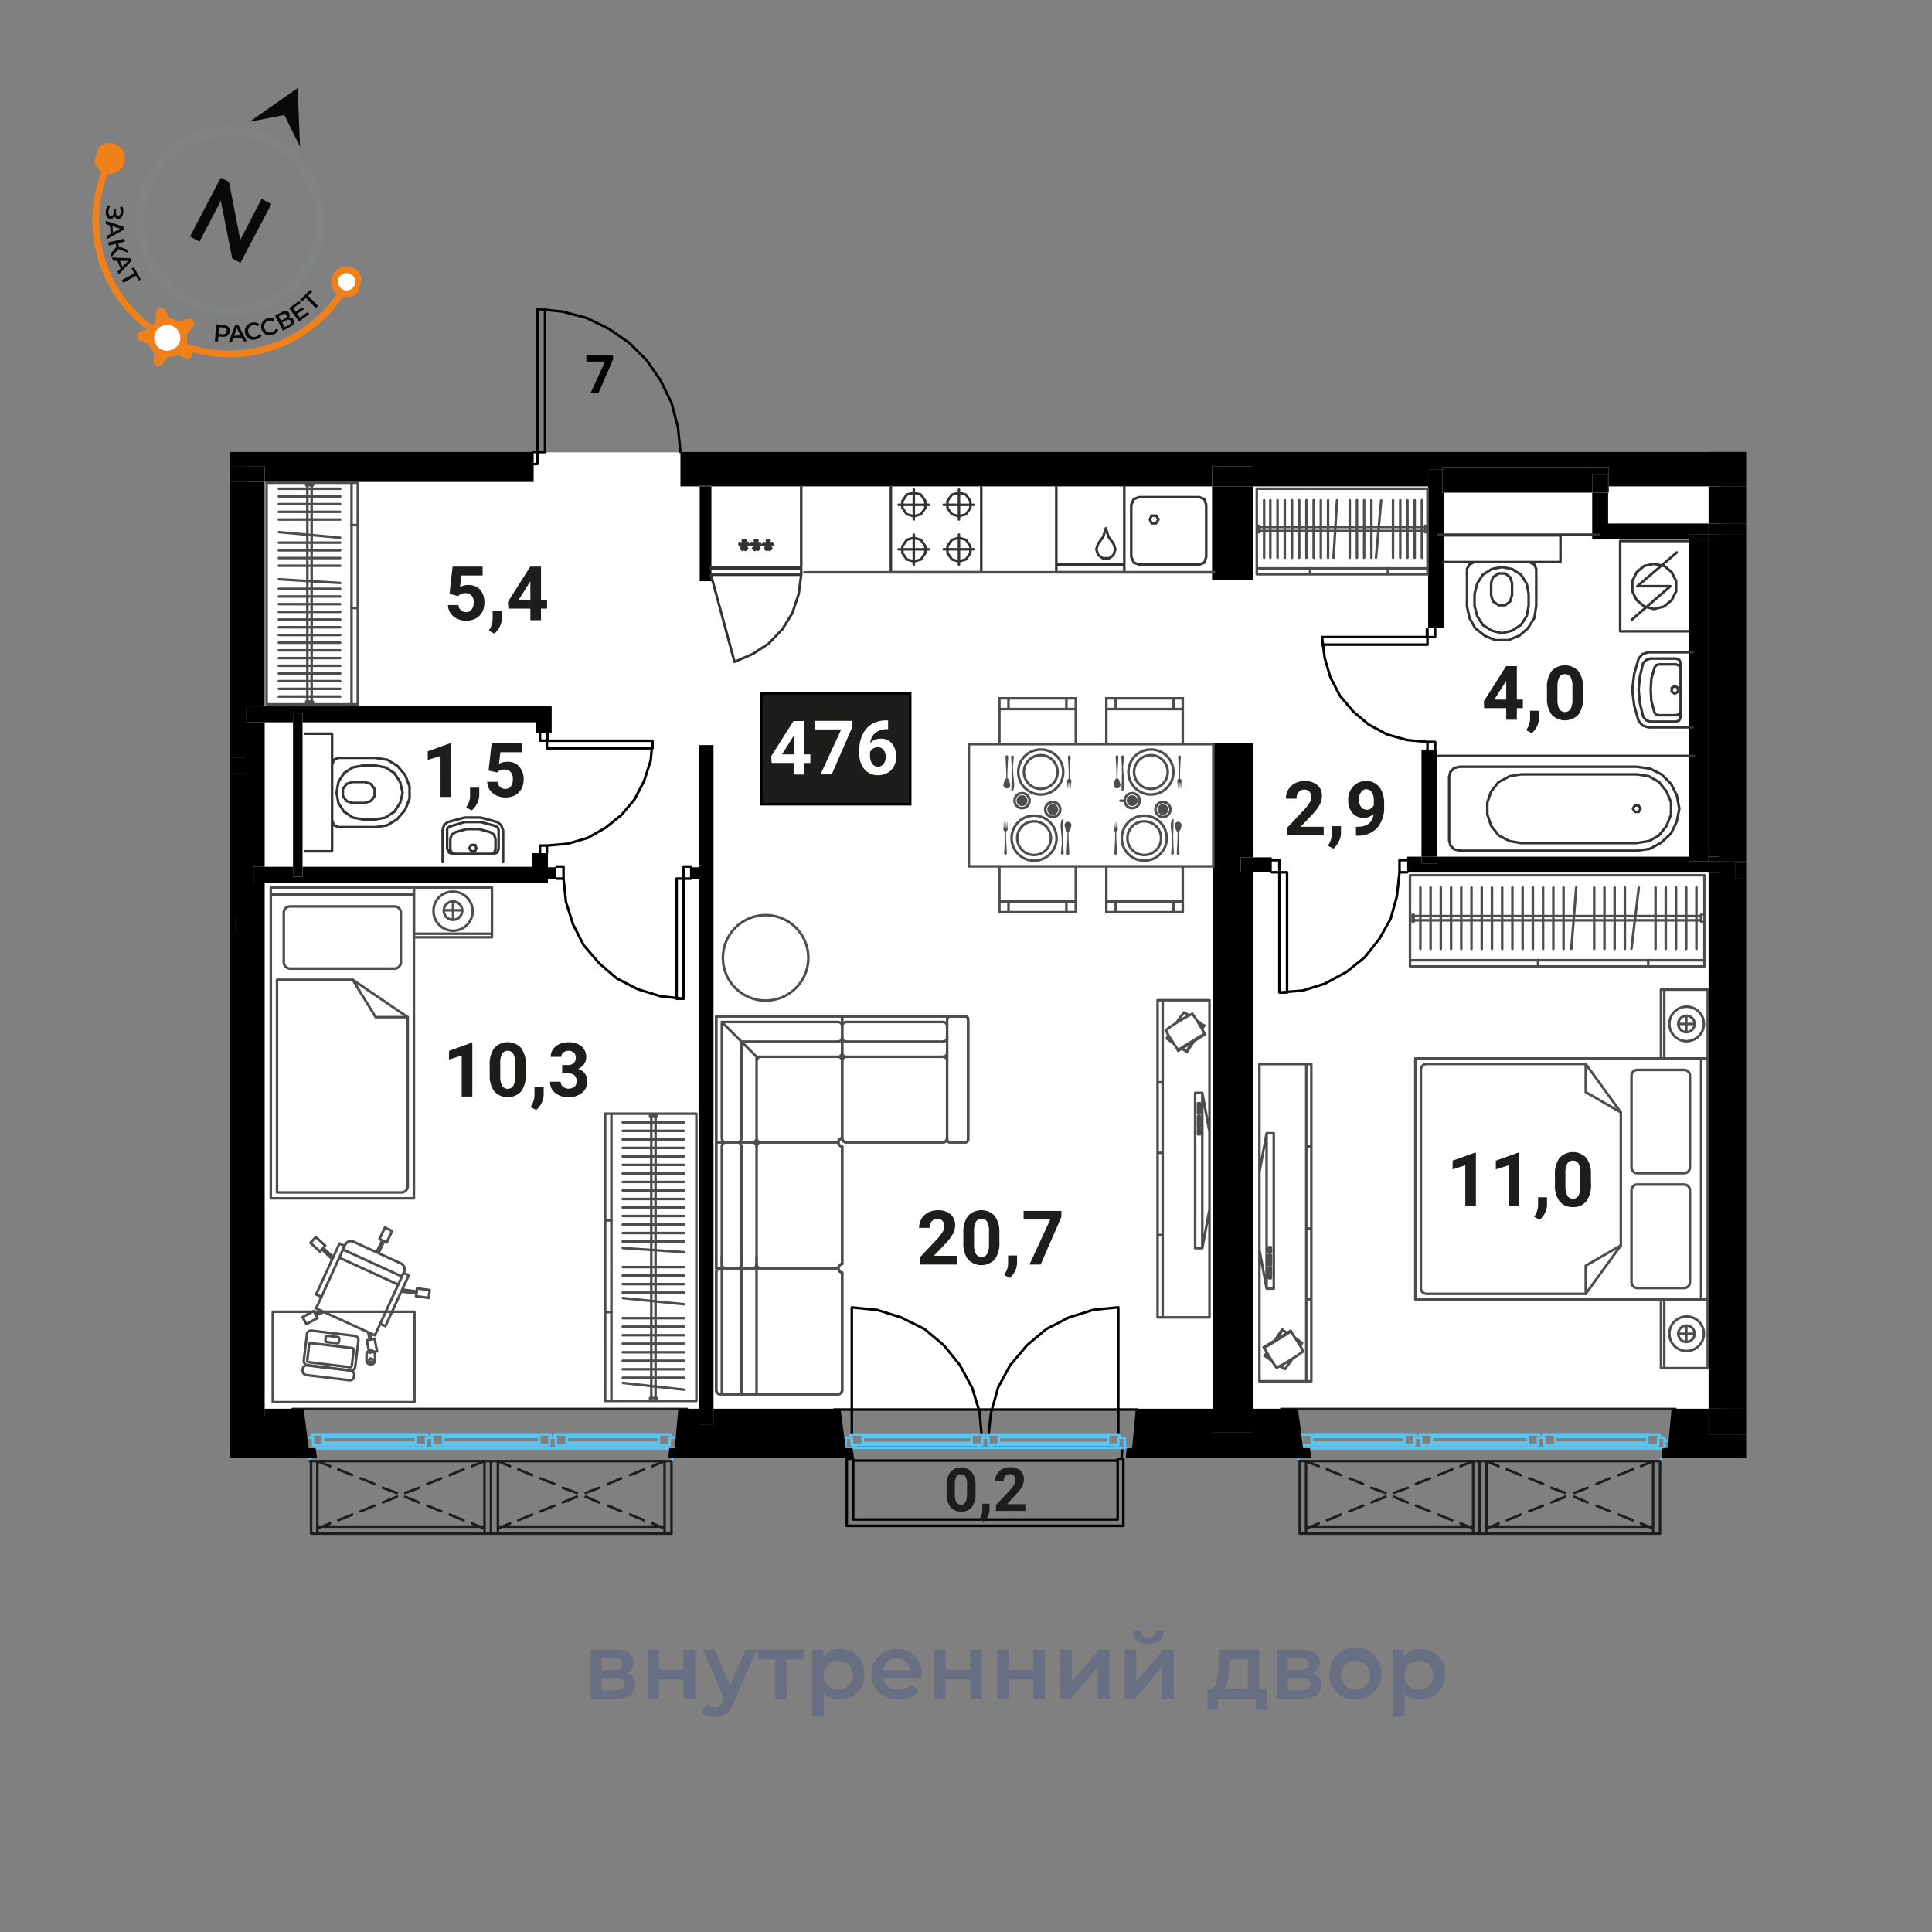 <svg xmlns="http://www.w3.org/2000/svg" viewBox="0 0 420 420"><rect x="0" y="0" width="420" height="420" fill="#808080" stroke="none"/><defs><clipPath id="a"><path transform="rotate(-71.65 49.14 49.255)" fill="none" d="M15.62 17.58h67.04v63.34H15.62z"/></clipPath></defs><g data-name="07 квартира"><path fill="#fff" d="M53.96 98.34h320.05v208.07H53.96z"/><g fill="none" stroke-linecap="round" stroke-linejoin="round" stroke-width=".55"><path stroke="#000" d="m184.51 317.12-.14-2.35"/><path stroke="#5bc5f2" d="M184.36 314.76h-1.38"/><path stroke="#000" d="m243.95 314.77-.14 2.34"/><path stroke="#5bc5f2" d="M185.18 312.55h-.26M185.18 314.07v-1.52"/><path stroke="#000" d="m185.18 284.22 5.54.55M190.72 284.77l5.25 1.66M195.97 286.43l4.98 2.48M200.96 288.91l4.29 3.6M205.23 292.51l3.47 4.28M208.68 296.79l2.62 4.84M211.32 301.63l1.65 5.39M212.96 307.01l.42 4.84M185.18 284.22v27.64M214.9 311.86l.55-4.84M215.46 307.02l1.53-5.39M216.97 301.63l2.63-4.84M219.61 296.79l3.59-4.28M223.19 292.5l4.3-3.59M227.5 288.91l4.82-2.48M232.31 286.43l5.27-1.66M237.57 284.76l5.52-.56M243.11 311.86v-27.64"/><path stroke="#5bc5f2" d="m185.9 314.07-.42.69"/><path stroke="#000" d="M242.97 317.53h-57.49M247.27 306.43h-65.94M185.48 330.33h57.49M242.97 330.33v-12.8M185.48 317.53v12.8M185.48 330.33v-13.22M184.08 317.11v14.6M242.97 330.33h-57.49M184.08 331.71h60.13M242.97 317.11v13.22M244.21 331.71v-14.6M184.51 317.11h.14M184.64 317.11h.15M184.78 317.11h.15M184.92 317.11h.13M185.05 317.11h.14M185.18 317.11h.15M185.33 317.11h-.15M185.19 317.11h-.14M185.05 317.11h-.13M184.93 317.11h-.15M184.79 317.11h-.15M243.8 317.11h-.29M243.52 317.11h-.14M243.38 317.11h-.14M243.24 317.11h-.13M243.12 317.11h-.15M242.97 317.11h.15M243.11 317.11h.13M243.24 317.11h.14M243.38 317.11h.14M243.51 317.11h.29M243.81 317.11h0M242.97 317.11h1.24M185.47 317.11h-1.39M244.21 331.71v-14.6M184.08 331.71h60.13M184.08 317.11v14.6M242.97 330.33v-13.22M185.48 330.33h57.49M185.48 317.11v13.22"/><path stroke="#5bc5f2" d="M245.32 314.76h-1.37M182.98 314.76h.83M211.33 314.08h-23.91M187.42 311.87h23.91M187.42 311.87l.13.55M187.55 312.41h23.64M187.42 311.87h23.91M187.55 313.66h23.64M187.55 313.67l-.13.41M187.42 314.08h23.91M211.19 312.41l.14-.55M211.33 314.07l-.14-.41M187.4 314.07h-2.22M187.55 313.67l-.13.41M187.55 312.41v1.25M187.42 311.87l.13.55M184.92 311.86h2.48M184.92 312.55v-.69M213.81 312.55h-.28M213.79 311.86v.69M211.32 311.86h2.48M211.19 312.41l.14-.55M211.19 313.66v-1.25M211.33 314.07l-.14-.41M213.53 314.07h-2.21M213.53 312.55v1.52M187.55 313.66v-1.25M211.19 313.66h-23.64M211.19 312.41v1.25M187.55 312.41h23.64M241.03 314.07h-24.06M216.97 311.86h24.06M216.97 311.86l.15.55M217.13 312.42h23.77M216.97 311.86h24.06M217.13 313.67h23.77M217.12 313.66l-.15.41M216.97 314.07h24.06M240.9 312.41l.14-.55M241.04 314.07l-.14-.41M216.98 314.07h-2.08M217.12 313.66l-.15.41M217.13 312.42v1.25M216.97 311.86l.15.55M214.63 311.86h2.34M214.63 312.55v-.69M214.91 312.55h-.28M214.9 314.07v-1.52M243.38 312.55h-.27M243.38 311.86v.69M241.03 311.86h2.35M240.9 312.41l.14-.55M240.9 313.66v-1.25M241.04 314.07l-.14-.41M243.12 314.07h-2.09M243.11 312.55v1.52M217.13 313.67v-1.25M240.9 313.67h-23.77M240.9 312.41v1.25M244.49 312.69v1.84M217.13 312.42h23.77M213.53 314.07v-1.52M212.83 314.07h.69M213.24 314.76l-.41-.69M215.05 314.76h-1.79M215.45 314.06l-.41.69M214.9 314.07h.55M214.9 312.55v1.52M213.53 312.55h1.38M242.54 314.07l.43.69M185.88 314.07h26.96M215.46 314.07h27.09M242.97 314.76h-57.49M213.79 312.55h.84M244.49 314.76h-1.52M243.11 312.55h1.38M243.11 314.07v-1.52M242.54 314.07h.57M242.97 314.76l-.43-.69M185.18 314.07h.69M185.18 312.55v1.52M183.81 312.55h1.39M183.81 314.76v-2.21M185.47 314.76h-1.66M185.9 314.07l-.42.69M183.81 314.07v-.97M358.12 312.38h-20.04M338.08 312.38v1.25M338.08 313.63h20.04M358.1 313.63v-1.25M358.24 311.83l-.14.55M358.1 313.63l.14.55M358.25 311.83h-20.3M337.95 311.83l.14.55M338.08 312.38h20.04M338.08 313.63h20.04M338.09 313.63l-.14.55M337.95 314.18h20.3M360.47 314.18v-1.66M360.47 312.52h.28M360.74 312.52v-.69M360.75 311.84h-2.49M358.24 311.83l-.14.55M358.1 312.38v1.25M358.1 313.63l.14.55M358.26 314.19h2.21M335.74 312.52v1.67M335.74 314.19h2.21M337.95 314.18l.14-.55M338.08 313.63v-1.25M338.09 312.38l-.14-.55M337.94 311.83h-2.49M335.44 311.83v.69M335.44 312.52h.29M332.14 312.38h-20.85M311.29 312.38v1.25M311.29 313.63h20.85M332.14 313.63v-1.25M332.28 311.83l-.14.55M332.14 313.63l.14.55M332.29 311.84h-21.14M311.15 311.84l.14.55M311.29 312.38h20.85M311.29 313.63h20.85M311.29 313.64l-.14.55M311.15 314.19h21.14M334.35 314.18v-1.66M334.35 312.52h.28M334.61 312.52v-.69M334.63 311.83h-2.35M332.28 311.83l-.14.55M332.14 312.38v1.25M332.14 313.63l.14.55M332.28 314.18h2.06M308.92 312.52v1.66M308.92 314.18h2.21M311.15 314.19l.14-.55M311.29 313.63v-1.25M311.29 312.39l-.14-.56M311.14 311.83h-2.49M308.65 311.83v.69M308.65 312.52h.27M305.34 312.38h-20.18M285.16 312.38v1.25M285.16 313.63h20.18M305.34 313.63v-1.25M305.49 311.83l-.15.55M305.34 313.63l.15.55M305.47 311.83h-20.44M285.03 311.83l.13.55M285.16 312.38h20.18M285.16 313.63h20.18M285.16 313.63l-.13.55M285.03 314.18h20.44M307.55 314.18v-1.66M307.55 312.52h.26M307.81 312.52v-.69M307.82 311.83h-2.35M305.49 311.83l-.15.55M305.34 312.38v1.25M305.34 313.63l.15.55M305.47 314.18h2.09M282.95 312.52v1.66M282.95 314.18h2.08M285.03 314.18l.13-.55M285.16 313.63v-1.25M285.16 312.38l-.13-.55M285.03 311.83h-2.34M282.69 311.83v.69M282.69 312.52h.26M335.44 312.52h-.83M308.64 312.52h-.83M334.07 314.88l-.4-.69M333.66 314.18h-24.04M283.63 314.18l-.54.69M360.19 314.87l-.42-.69M359.76 314.18h-23.34M336.42 314.18l-.41.69M309.63 314.18l-.41.69M307.4 314.86l-.42-.69M283.09 314.87h77.1M283.09 314.87h24.32M336.01 314.87h24.18M309.22 314.87h24.86M361.84 312.52h-1.37M360.47 312.52v1.66M360.46 314.18h-.69M359.77 314.18l.42.69M360.17 314.87h1.66M361.84 314.87v-2.35M335.72 312.52h-1.37M334.35 312.52v1.66M334.36 314.19h-.69M333.67 314.19l.4.69M334.07 314.87h1.95M336.01 314.87l.41-.69M336.43 314.19h-.69M335.74 314.19v-1.67M308.93 312.52h-1.38M307.55 312.52v1.66M307.54 314.18h-.56M306.98 314.18l.42.68M307.41 314.87h1.79M309.22 314.87l.41-.69M309.62 314.18h-.7M308.92 314.18v-1.66M282.96 312.52h-1.38M281.58 312.52v2.35M281.58 314.87h1.52M283.09 314.87l.54-.69M283.64 314.18h-.69M282.95 314.18v-1.66M335.44 312.52h-.83M336.02 314.87h-1.95M281.58 314.18v-.97M361.84 313.21v.97M308.64 312.52h-.83M309.2 314.87h-1.79M282.25 317.22v.42"/><path stroke="#1d1e1b" d="M361 317.64h-78.75"/><path stroke="#5bc5f2" d="M361.01 317.64v-.42M362.81 313.21h-.97M281.58 313.22h-1.1"/><path stroke="#1d1e1b" d="M360.88 333.39v-15.75M321.64 317.64v15.75M325.78 333.39h35.11M321.64 333.39h39.24M360.88 333.39v-15.75M321.64 333.39v-15.75M360.88 333.39h-39.24M360.88 333.39v-15.75M323.15 317.64v15.2M359.37 317.64v15.2M323.15 332.84v-.97M359.37 331.87v.97M323.15 331.87h36.21M321.64 333.39v-15.75M282.55 317.65v15.75M286.53 333.38h35.1M282.55 333.4h39.09M282.55 317.65v15.75M282.55 333.4v-15.75M321.64 333.4h-39.09M321.64 333.39v-15.75M283.92 317.64v15.2M320.25 317.64v15.2M283.92 332.84v-.97M320.25 331.87v.97M283.92 331.87h36.35M359.35 332.29l-2.62-1.11M354.94 330.49l-3.06-1.24M349.96 328.55l-2.89-1.24M345.13 326.62l-2.91-1.24M340.29 324.55l-3.04-1.11M335.45 322.61l-3.05-1.24M330.62 320.69l-3.03-1.26M325.78 318.74l-2.63-1.1M359.35 317.64l-2.62 1.1M354.94 319.43l-3.06 1.25M349.96 321.37l-2.89 1.24M345.13 323.44l-2.91 1.11M340.29 325.38l-3.04 1.24M335.45 327.31l-3.05 1.24M330.62 329.25l-3.03 1.24M325.78 331.18l-2.63 1.11M320.27 332.29l-2.77-1.11M315.7 330.49l-3.04-1.24M310.86 328.55l-3.05-1.24M306.04 326.63l-3.04-1.24M301.2 324.55l-3.05-1.11M296.34 322.61l-3.02-1.24M291.51 320.68l-3.04-1.25M286.68 318.74l-2.76-1.1M320.27 317.64l-2.77 1.1M315.7 319.43l-3.04 1.25M310.86 321.37l-3.05 1.24M306.04 323.44l-3.04 1.11M301.2 325.38l-3.05 1.24M296.34 327.31l-3.02 1.24M291.51 329.25l-3.04 1.24M286.68 331.18l-2.76 1.11M278.53 306.3h85.66"/><path stroke="#5bc5f2" d="M143.23 312.38h-20.06M123.17 312.38v1.25M123.17 313.63h20.06M143.2 313.63v-1.25M143.34 311.83l-.14.55M143.2 313.63l.14.55M143.35 311.83h-20.3M123.05 311.83l.14.55M123.17 312.38h20.06M123.17 313.63h20.06M123.19 313.63l-.14.55M123.05 314.18h20.3M145.58 314.18v-1.66M145.58 312.52h.27M145.84 312.52v-.69M145.85 311.84h-2.49M143.34 311.83l-.14.55M143.2 312.38v1.25M143.2 313.63l.14.55M143.36 314.19h2.22M120.84 312.52v1.67M120.84 314.19h2.21M123.05 314.18l.14-.55M123.17 313.63v-1.25M123.19 312.38l-.14-.55M123.04 311.83h-2.49M120.54 311.83v.69M120.54 312.52h.28M117.23 312.38H96.37M96.37 312.38v1.25M96.37 313.63h20.86M117.23 313.63v-1.25M117.37 311.83l-.14.55M117.23 313.63l.14.55M117.38 311.84H96.23M96.23 311.84l.14.55M96.37 312.38h20.86M96.37 313.63h20.86M96.37 313.64l-.14.55M96.23 314.19h21.15M119.44 314.18v-1.66M119.44 312.52h.28M119.71 312.52v-.69M119.72 311.83h-2.35M117.37 311.83l-.14.55M117.23 312.38v1.25M117.23 313.63l.14.55M117.37 314.18h2.06M94 312.52v1.66M94 314.18h2.21M96.23 314.19l.14-.55M96.37 313.63v-1.25M96.37 312.39l-.14-.56M96.22 311.83h-2.49M93.73 311.83v.69M93.73 312.52H94M90.42 312.38H70.24M70.24 312.38v1.25M70.24 313.63h20.18M90.42 313.63v-1.25M90.57 311.83l-.15.55M90.42 313.63l.15.55M90.56 311.83H70.1M70.1 311.83l.14.55M70.24 312.38h20.18M70.24 313.63h20.18M70.24 313.63l-.14.55M70.1 314.18h20.46M92.63 314.18v-1.66M92.63 312.52h.26M92.89 312.52v-.69M92.9 311.83h-2.34M90.57 311.83l-.15.55M90.42 312.38v1.25M90.42 313.63l.15.55M90.56 314.18h2.08M68.03 312.52v1.66M68.03 314.18h2.07M70.1 314.18l.14-.55M70.24 313.63v-1.25M70.24 312.38l-.14-.55M70.1 311.83h-2.34M67.76 311.83v.69M67.76 312.52h.27M120.54 312.52h-.83M93.72 312.52h-.83M119.17 314.88l-.41-.69M118.75 314.18H94.7M68.71 314.18l-.55.69M145.29 314.87l-.42-.69M144.86 314.18h-23.34M121.52 314.18l-.42.69M94.71 314.18l-.41.69M92.48 314.86l-.42-.69M68.16 314.87h77.13M68.16 314.87h24.33M121.1 314.87h24.19M94.3 314.87h24.88M146.95 312.52h-1.37M145.58 312.52v1.66M145.57 314.18h-.7M144.87 314.18l.42.69M145.28 314.87h1.66M146.95 314.87v-2.35M120.81 312.52h-1.37M119.44 312.52v1.66M119.45 314.19h-.69M118.76 314.19l.41.69M119.17 314.87h1.94M121.1 314.87l.42-.69M121.53 314.19h-.69M120.84 314.19v-1.67M94.01 312.52h-1.38M92.63 312.52v1.66M92.62 314.18h-.56M92.06 314.18l.42.68M92.49 314.87h1.8M94.3 314.87l.41-.69M94.7 314.18H94M94 314.18v-1.66M68.04 312.52h-1.39M66.65 312.52v2.35M66.65 314.87h1.52M68.16 314.87l.55-.69M68.72 314.18h-.69M68.03 314.18v-1.66M120.54 312.52h-.83M121.11 314.87h-1.94M66.65 314.18v-.97M146.95 313.21v.97M93.72 312.52h-.83M94.29 314.87h-1.8M67.32 317.22v.42"/><path stroke="#1d1e1b" d="M146.11 317.64H67.32"/><path stroke="#5bc5f2" d="M146.12 317.64v-.42M147.91 313.21h-.96M66.65 313.22h-1.1"/><path stroke="#1d1e1b" d="M145.98 333.39v-15.75M106.73 317.64v15.75M110.87 333.39h35.12M106.73 333.39h39.25M145.98 333.39v-15.75M106.73 333.39v-15.75M145.98 333.39h-39.25M145.98 333.39v-15.75M108.24 317.64v15.2M144.47 317.64v15.2M108.24 332.84v-.97M144.47 331.87v.97M108.24 331.87h36.22M106.73 333.39v-15.75M67.62 317.65v15.75M71.61 333.38h35.11M67.62 333.4h39.11M67.62 317.65v15.75M67.62 333.4v-15.75M106.73 333.4H67.62M106.73 333.39v-15.75M68.99 317.64v15.2M105.33 317.64v15.2M68.99 332.84v-.97M105.33 331.87v.97M68.99 331.87h36.37M144.45 332.29l-2.62-1.11M140.04 330.49l-3.06-1.24M135.06 328.55l-2.89-1.24M130.22 326.62l-2.9-1.24M125.39 324.55l-3.05-1.11M120.55 322.61l-3.05-1.24M115.71 320.69l-3.03-1.26M110.87 318.74l-2.63-1.1M144.45 317.64l-2.62 1.1M140.04 319.43l-3.06 1.25M135.06 321.37l-2.89 1.24M130.22 323.44l-2.9 1.11M125.39 325.38l-3.05 1.24M120.55 327.31l-3.05 1.24M115.71 329.25l-3.03 1.24M110.87 331.18l-2.63 1.11M105.36 332.29l-2.77-1.11M100.78 330.49l-3.04-1.24M95.95 328.55l-3.06-1.24M91.12 326.63l-3.04-1.24M86.28 324.55l-3.05-1.11M81.42 322.61l-3.03-1.24M76.58 320.68l-3.04-1.25M71.76 318.74l-2.77-1.1M105.36 317.64l-2.77 1.1M100.78 319.43l-3.04 1.25M95.95 321.37l-3.06 1.24M91.12 323.44l-3.04 1.11M86.28 325.38l-3.05 1.24M81.42 327.31l-3.03 1.24M76.58 329.25l-3.04 1.24M71.76 331.18l-2.77 1.11M63.6 306.3h85.7"/></g><path fill="none" d="M57.54 157.02h6.16v31.42h-6.16zM349.73 107.1h-.14v6.71h21.84v-8.07h-21.7v1.36zM145.28 317l.21-2.21h1.19l.79-8.57H152V190.66h-2v-2.55h2V162h3.16v144.24h27.61l1.13 8.57h1.49l.3 2.21Zm99.45 0 .2-2.21h1.19l.79-8.57h16.85V161.5h8.69v24.88h4v3.25h-4v116.61h9.71l1.13 8.57h1.49l.29 2.21Z"/><path d="M68.62 314.81h-1.49L66 306.24h-8.46v1.82h-7.56v8.96h18.94l-.3-2.21zM283.29 314.81l-1.13-8.57h-9.71v5.12h-8.69v-5.12h-16.85l-.79 8.57h-1.19l-.2 2.21h40.34l-.29-2.21h-1.49zM371.43 306.24h-8.04l-.79 8.57h-1.19l-.21 2.21h18.4v-5.08h-8.17v-5.7zM183.85 314.81l-1.13-8.57h-27.61v3.52h-3.16v-3.52h-4.48l-.79 8.57h-1.19l-.21 2.21h40.36l-.3-2.21h-1.49zM371.43 98.25h8.17v.01h-8.17zM373.78 189.69h-2.35v116.55h8.17V191h-2.4v-3.46h2.4v-.28h-5.82v2.43zM371.43 105.74h8.17v8.07h-8.17z"/><path d="M371.43 306.24h8.17v5.69h-8.17zM313.52 102v-.42h36.21v4.16h21.7v-7.47H147.92v7.47h4.19v-.18h2.54v.18h108.84v-4.31h8.96v4.31h38.02V102h3.05zM371.43 98.26h8.17v7.47h-8.17zM263.49 105.74h8.96v20.3h-8.96z"/><path d="M263.49 101.43h8.96v4.31h-8.96zM272.45 189.63h-2.72v-3.25h2.72V161.5h-8.69v144.74h8.69V189.63zM263.76 306.24h8.7v5.12h-8.7zM57.54 104.77h58.47v-6.5H49.98v3.17h7.56v3.33z"/><path d="M57.54 191.9h-2.42v-3.46h2.42v-31.42h-4v-3.46h4v-48.79h-7.56v59.91h3.27v3.45h-3.27v31.2h1.12v3.46h-1.12v103.45h7.56V191.9zM49.98 306.24h7.56v1.82h-7.56z"/><path d="M49.98 101.44h7.56v3.33h-7.56zM49.98 164.68h3.27v3.46h-3.27zM49.98 199.33h1.12v3.46h-1.12zM63.7 157.02v-1.95h2.07v1.95h50.71v2.32h3.45v-5.78H57.54v3.46h6.16zM53.54 153.56h4v3.46h-4zM63.7 190.58v-2.14h-6.16v3.46h61.57v-6.43h-3.45v2.97H65.77v2.14H63.7zM55.12 188.44h2.42v3.46h-2.42zM313.52 105.74h-3.05v30.8h3.45V107.1h-.4v-1.36zM310.47 102h3.06v3.74h-3.06zM309.02 162.95h3.46v23.29h-3.46zM367.14 187.26v-1.02h-54.66v1.45h-3.46v-1.45h-3.11v3.45h65.52v-2.43h-4.29zM371.43 187.26h2.35v2.43h-2.35z"/><path d="M309.02 186.24h3.46v1.45h-3.46zM371.43 116.23v-2.42h-21.84v-6.71h-3.46v10.17h21.01v-1.04h4.29z"/><path d="M371.43 113.81h8.17v2.42h-8.17zM377.2 187.54h2.4V191h-2.4zM367.14 117.27h4.28v68.97h-4.28zM371.43 186.24h2.35v1.02h5.82v-69.99h-8.17v68.97zM367.14 186.24h4.28v1.03h-4.28z"/><path d="M371.43 186.24h2.35v1.03h-2.35zM367.14 116.23h4.28v1.04h-4.28zM371.43 116.23h8.17v1.04h-8.17zM313.92 105.74h32.21v1.36h-32.21zM349.59 105.74h.14v1.36h-.14zM349.73 101.58h-36.21v.42h.4v3.74h32.21v-2.57h3.46v2.57h.14v-4.16z"/><path d="M313.53 105.74h.4v1.36h-.4zM313.53 102h.4v3.74h-.4zM346.13 105.74h3.46v1.36h-3.46zM346.13 103.17h3.46v2.57h-3.46zM155.11 161.98h-3.16v26.12h.61v2.56h-.61v115.58h3.16V161.98zM151.95 306.24h3.16v3.52h-3.16zM150 188.54h1.95v2.55H150zM118.96 188.54h1.95v2.55h-1.95z"/><path d="M151.95 188.11h.61v2.55h-.61zM272.45 186.38h4.02v3.25h-4.02z"/><path d="M269.73 186.38h2.72v3.25h-2.72zM63.7 157.02h2.07v31.42H63.7zM63.7 155.07h2.07v1.95H63.7zM63.7 188.44h2.07v2.14H63.7zM152.11 105.74h2.54v20.61h-2.54z"/><path d="M152.11 105.56h2.54v.18h-2.54z"/><g data-name="с/у" fill="none" stroke="#333" stroke-linecap="round" stroke-linejoin="round" stroke-width=".55"><path d="m333.96 123.69-.4-.97M333.56 122.73l-1.11-.55M333.96 131.7v-8.01M318.89 131.71l.56 2.63M319.45 134.33l1.24 2.21M320.71 136.56l2.08 1.65M322.79 138.22l2.33.96M325.11 139.17h2.63M327.76 139.19l2.48-.98M330.25 138.22l1.93-1.66M332.16 136.56l1.4-2.22M333.56 134.33l.4-2.63M318.92 123.7v8.01M320.43 122.18l-.97.55M319.45 122.72l-.56.98M339.23 116.38v5.81M313.8 116.38h25.43M332.31 129.09v2.62M320.55 129.09v2.62M332.31 131.71l-.41 2.21M331.89 133.92l-1.25 1.93M330.65 135.86l-1.93 1.23M328.71 137.1l-2.21.56M326.51 137.65l-2.21-.55M324.3 137.09l-1.94-1.22M322.36 135.85l-1.24-1.93M321.12 133.94l-.56-2.23M320.56 129.09l.56-2.21M321.12 126.86l1.24-1.93M322.36 124.94l1.94-1.24M324.3 123.7l2.21-.42M326.5 123.27l2.21.43M328.72 123.7l1.93 1.24M330.64 124.93l1.25 1.95M331.9 126.88l.41 2.21M328.71 126.73v2.63M324.16 126.74v2.62M324.15 129.35l.41 1.38M324.56 130.73l1.24.84M325.82 131.57h1.38M327.21 131.57l1.09-.82M328.29 130.73l.42-1.37M324.15 126.74l.41-1.25M324.56 125.48l1.24-.83M325.82 124.66h1.38M327.21 124.66l1.09.83M328.29 125.48l.42 1.25M313.8 122.19h25.43M312.7 116.24h34.95M356.22 156.73l.83.97M357.05 157.69l1.25.42M358.3 141.79l-1.25.43M357.05 142.21l-.83.97M358.71 143.2l-.83.26M357.88 143.47l-.69.68M358.71 156.87l-.83-.28M357.88 156.59l-.69-.83M364.1 150.79l.69-.42M364.79 150.37v-.82M364.79 149.55l-.69-.42M364.1 149.14l-.69.4M363.41 149.54v.83M363.41 150.37l.69.43M365.35 154.52v1.37M364.38 144.43l.69.28M365.07 144.69l.28.71M365.35 154.52l-.28.69M365.07 155.21l-.69.28M365.35 145.4v9.12M359.68 145.12l.41-.56M360.12 144.58l.53-.14M359.68 154.93l.41.43M360.12 155.36l.53.14M360.65 155.48h3.73M364.38 144.43h-3.73M358.85 149.97l.14 2.48M359.01 152.46l.67 2.48M359.68 145.12l-.67 2.36M358.99 147.47l-.14 2.5M365.35 155.89l-.28.7M365.07 156.6l-.69.27M365.35 144.15l-.28-.69M365.07 143.46l-.69-.28M365.35 144.15v.54M358.71 156.87h5.67M356.22 149.95l.28 2.9M356.5 152.86l.69 2.9M357.19 144.14l-.69 2.93M356.5 147.05l-.28 2.9M364.38 143.17h-5.67M358.3 158.11h9.67M354.84 149.95l.42 3.46M355.26 153.4l.96 3.33M356.22 143.18l-.96 3.31M355.26 146.5l-.42 3.45M367.97 141.8h-9.67M365.35 149.96v-5.53M355.95 127.43l8.57-7.33M354.7 134.75l8.43-7.31M355.95 127.43h7.18M359.54 132.39l-2.07-.54M357.47 131.85l-1.66-1.38M355.81 130.48l-.97-1.95M354.84 128.53v-2.21M354.84 126.33l.97-1.94M355.81 124.38l1.66-1.39M357.47 123.01l2.07-.43M359.54 122.59l2.21.43M361.75 122.99l1.66 1.39M363.41 124.39l.97 1.93M364.38 126.32v2.21M364.38 128.53l-.97 1.94M363.41 130.47l-1.66 1.38M361.75 131.85l-2.21.56M352.21 117.61v19.62M352.21 137.24H367M367 117.61h-14.79M330.65 168.34l-2.48.41M328.17 168.75l-2.34 1.25M325.8 169.99l-1.64 2.07M324.16 172.07l-.82 2.35M323.33 174.42v2.63M323.34 177.05l.82 2.47M324.16 179.52l1.64 2.08M325.83 181.62l2.34 1.23M328.17 182.84l2.48.43M355.81 168.33l2.62.42M358.46 168.75l2.19 1.25M360.65 170l1.65 2.06M362.3 172.07l.97 2.35M363.27 174.42v2.63M363.27 177.05l-.97 2.47M362.3 179.54l-1.65 2.06M360.65 181.62l-2.19 1.24M358.43 182.84l-2.62.43M356.64 175.8l-.42.71M356.22 176.49h-.83M355.39 176.49l-.41-.7M354.98 175.79l.41-.68M355.39 175.11h.83M356.22 175.12l.42.68M355.81 166.68l2.9.42M358.71 167.09l2.49 1.25M361.2 168.34l2.07 2.07M363.27 170.4l1.25 2.5M364.52 172.9l.55 2.9M365.07 175.8l-.55 2.77M364.52 178.57l-1.25 2.62M363.27 181.18l-2.07 1.94M361.2 183.14l-2.49 1.36M358.71 184.51l-2.9.43M317.38 166.68h38.43M315.03 168.88l.28-1.1M315.31 167.78l.83-.82M316.13 166.96l1.24-.29M315.03 182.71V168.9M317.38 184.91l-1.25-.26M316.14 184.64l-.83-.82M315.31 183.81l-.28-1.1M355.81 184.94h-38.43M368.25 164.33h-55.57M330.65 168.34h25.16M330.65 183.27h25.16M73.57 164.75l-.97.41M72.6 165.15l-.41 1.12M81.59 164.75h-8.01M81.59 179.82l2.63-.41M84.21 179.41l2.23-1.39M86.41 178l1.66-1.92M88.07 176.07l.97-2.49M89.04 173.58v-2.61M89.04 170.97l-.97-2.5M88.07 168.48l-1.66-1.95M86.44 166.54l-2.23-1.37M84.22 165.17l-2.63-.41M73.58 179.81h8.01M72.19 178.29l.41 1.11M72.6 179.4l.97.41M66.25 159.49h5.94M72.19 185.06h-5.94M78.96 166.42h2.63M78.96 178.15h2.63M81.58 166.41l2.22.41M83.79 166.82l1.94 1.24M85.72 168.06l1.26 1.94M86.98 170l.55 2.35M87.53 172.35l-.55 2.21M86.98 174.56l-1.26 1.92M85.73 176.48l-1.94 1.26M83.8 177.74l-2.22.41M78.95 178.15l-2.21-.41M76.74 177.73l-1.93-1.25M74.8 176.48l-1.24-1.93M73.57 174.56l-.41-2.21M73.16 172.35l.41-2.36M73.56 170l1.24-1.95M74.81 168.06l1.93-1.24M76.74 166.82l2.21-.41M76.62 170h2.63M76.62 174.56h2.63M79.24 174.56l1.38-.41M80.62 174.15l.83-1.11M81.45 173.04v-1.52M81.45 171.52l-.83-1.11M80.62 170.41l-1.38-.41M76.61 174.56l-1.24-.41M75.37 174.16l-.83-1.11M74.54 173.04v-1.52M74.54 171.52l.83-1.11M75.37 170.41l1.24-.41M72.19 185.06v-25.57M109.37 180.49l-.43-1.1M108.97 179.4l-.83-.69M108.12 178.71l-3.58-.97M104.52 177.73h-3.59M100.94 177.75l-3.6.96M97.33 178.7l-.83.69M96.53 179.41l-.28.95M96.23 180.36v7.05M109.37 187.41v-6.92M99 180.92l-.84.55M98.17 181.47l-.28.97M107.72 182.44l-.28-.96M107.43 181.47l-.83-.55M106.59 180.91l-2.48-.68M104.12 180.24h-2.63M101.48 180.22l-2.49.69M97.9 182.45v2.19M107.72 184.66v-2.22M97.21 184.51l.42.84M97.61 185.34l.69.28M108.4 184.5l-.29.84M108.12 185.34l-.81.28M97.21 180.35v4.15M108.4 180.49v4.01M108.4 180.49l-.14-.54M108.26 179.94l-.56-.4M97.76 179.68l-.42.28M97.33 179.95l-.14.41M107.72 179.55l-3.18-.83M104.52 178.7h-3.46M101.08 178.7l-3.32.97M107.3 185.62h-8.99M102.03 184.37l.42.68M102.46 185.06h.83M103.28 185.05l.27-.68M103.55 184.37l-.27-.7M103.29 183.68h-.83M102.45 183.67l-.42.7M107.72 184.66l-.28.68M107.43 185.34l-.69.28M98.86 185.63l-.69-.28M98.17 185.34l-.28-.69"/></g><g fill="none" stroke="#333" stroke-linecap="round" stroke-linejoin="round" stroke-width=".55"><path d="m167.7 119.27-.42-.69M167.29 119.55l-.27-.83M167.7 119.27l-.42.28M166.31 119.27l.42-.69M166.73 119.55l.26-.84M166.31 119.27l.42.28M167.96 118.44l-.68.13M167.83 118.03l-.69.26M167.96 118.44l-.14-.41M165.9 118.43l.83.15M166.04 118.02l.82.27M165.89 118.43l.14-.41M166.72 117.47l.14.82M167.29 117.49l-.15.83M166.73 117.49h.56M165.08 119.28l-.41-.7M164.66 119.55l-.28-.83M165.08 119.28l-.41.27M163.7 119.27l.41-.68M164.11 119.55l.27-.83M163.7 119.27l.41.29M165.35 118.44l-.68.14M165.22 118.03l-.7.29M165.35 118.44l-.14-.41M163.28 118.44l.83.15M163.42 118.04l.83.27M163.27 118.44l.14-.41M164.1 117.48l.15.83M164.66 117.47l-.15.84M164.1 117.47h.56M162.44 119.27l-.41-.69M162.04 119.56l-.28-.83M162.44 119.27l-.41.28M161.06 119.26l.42-.68M161.48 119.54l.26-.83M161.06 119.26l.42.29M162.72 118.43l-.7.15M162.58 118.02l-.7.29M162.72 118.43l-.15-.4M160.77 118.44l.71.14M160.79 118.03l.82.28M160.77 118.43v-.41M161.47 117.48l.14.83M162.04 117.48l-.14.84M161.49 117.48h.55M159.68 143.88l3.87-1.67M163.56 142.22l3.59-2.35M167.14 139.86l2.89-3.03M170.06 136.83l2.21-3.59M172.26 133.24l1.38-4.15M173.63 129.09l.55-4.15M154.55 124.94l5.12 18.92M174.18 124.94h-19.63M174.18 123.69v1.25M154.55 123.69h19.63M173.64 123.28v.42M174.18 123.27h-19.63M174.18 105.72v17.55M247.59 108.08h13.13M260.72 108.07l1.1.43M261.81 108.48l.41 1.26M247.59 122.72l-1.11-.41M246.48 122.31l-.55-1.24M262.22 121.07l-.41 1.23M261.82 122.3l-1.1.44M245.92 121.06v-11.33M262.22 109.74v11.33M260.72 122.73h-13.13M244.41 124.39v-18.67M263.89 124.4h-19.48M249.95 112.93l.4.81M250.35 113.76h.98M251.31 113.74l.55-.82M251.86 112.92l-.55-.83M251.33 112.1h-.98M250.35 112.09l-.4.84M245.93 109.74l.55-1.25M246.48 108.49l1.11-.41M244.41 124.39v-18.67M238.73 118.16l-.41 1.24M238.32 119.4l.41 1.24M238.74 120.64l.96.7M239.71 121.36h1.38M241.1 121.36l.97-.69M242.06 120.66l.41-1.25M242.47 119.41l-.41-1.24M240.4 114.85l-.56 1.8M239.86 116.65l-1.12 1.52M242.07 118.18l-1.12-1.52M240.96 116.65l-.56-1.8M244.41 122.73h-14.79M229.63 105.74v18.65M229.62 124.39h14.79M244.41 120.38v-5.81M198.67 116.93l1.51.41M200.19 117.34l.97 1.38M201.16 118.72v1.52M201.16 120.24l-.97 1.38M200.18 121.63l-1.51.41M198.65 122.04l-1.51-.43M197.14 121.63l-.96-1.39M196.17 120.24v-1.51M196.18 118.72l.96-1.38M197.14 117.34l1.51-.43M208.47 116.92l-1.52.42M206.94 117.34l-.97 1.37M205.97 118.71v1.53M205.97 120.24l.97 1.37M206.95 121.62l1.52.43M208.46 122.04l1.52-.43M209.98 121.62l.97-1.38M210.95 120.24v-1.53M210.95 118.71l-.97-1.37M209.98 117.34l-1.52-.43M198.67 112.22l1.51-.41M200.19 111.81l.97-1.38M201.16 110.43v-1.51M201.16 108.92l-.97-1.4M200.18 107.52l-1.51-.41M198.65 107.1l-1.51.42M197.14 107.52l-.96 1.39M196.17 108.91v1.52M196.18 110.44l.96 1.38M197.14 111.8l1.51.42M208.47 112.22l-1.52-.42M206.94 111.8l-.97-1.37M205.97 110.42v-1.52M205.97 108.9l.97-1.38M206.95 107.52l1.52-.4M208.46 107.1l1.52.42M209.98 107.52l.97 1.38M210.95 108.9v1.53M210.95 110.43l-.97 1.38M209.98 111.81l-1.52.4M213.32 105.74v18.65M213.32 124.39h-19.63M193.67 124.39v-18.66M198.65 122.73v-6.51M195.35 119.42h6.63M208.47 122.72v-6.49M211.65 119.41h-6.5M198.65 106.41v6.51M195.35 109.74h6.63M208.47 106.42v6.5M211.65 109.74h-6.5"/></g><g fill="none" stroke="#000" stroke-linecap="round" stroke-linejoin="round" stroke-width=".55"><path d="M310.2 136.83v1.66M310.34 138.5h1.65M311.99 138.5v-1.67M310.32 136.82v1.67M310.32 161.28v1.66M311.99 162.95v-1.66M311.99 161.29h-1.65M287.39 138.5v1.64M287.38 140.14h22.94M310.32 140.14v-1.65M310.32 138.49h-22.94M310.32 161.28l-4.42-.4M305.91 160.88l-4.42-1.24M301.5 159.63l-3.87-2.07M297.62 157.57l-3.46-2.9M294.18 154.67l-2.91-3.46M291.26 151.2l-2.06-4.01M289.2 147.19l-1.26-4.28M287.96 142.91l-.56-4.41M278.13 189.63V187M278.13 187h-1.66M276.47 189.63h1.66M304.25 189.63h1.66M305.91 186.99h-1.66M304.24 187v2.63M278.14 215.76h1.66M279.8 215.76v-26.13M279.8 189.63h-1.66M278.13 189.63v26.12M304.24 189.63l-.55 5.1M303.7 194.75l-1.38 4.97M302.33 199.72l-2.49 4.43M299.83 204.14l-3.18 4.01M296.65 208.15l-4.01 3.19M292.64 211.33l-4.57 2.48M288.09 213.82l-4.85 1.51M283.24 215.34l-5.11.42M119.06 161.03v-1.67M118.89 161v-1.65M117.39 159.36v1.65M117.39 161h1.5M118.89 183.81h-1.5M117.39 183.82v1.67M118.89 185.47v-1.66M141.85 161.03h-22.93M118.89 161v1.67M118.92 162.67h22.93M141.85 162.67v-1.64M118.91 183.82l4.56-.41M123.46 183.41l4.29-1.25M127.75 182.16l3.87-2.21M131.62 179.95l3.46-2.76M135.07 177.2l2.91-3.47M137.98 173.73l2.07-4.01M140.04 169.71l1.38-4.28M141.45 165.45l.4-4.42M148.62 191.01h1.66M150.28 188.38h-1.66M148.61 188.37V191M122.5 191.01v-2.63M122.5 188.38h-1.51M120.99 191.01h1.51M148.61 217.12V191M148.61 191h-1.51M147.1 191.01v26.12M147.1 217.12h1.51M122.5 191.01l.54 5.1M123.05 196.11l1.52 4.85M124.57 200.95l2.34 4.57M126.91 205.51l3.32 3.87M130.23 209.39l3.87 3.32M134.12 212.71l4.56 2.35M138.68 215.06l4.98 1.53M143.64 216.57l4.97.55M116.82 98.26h-.83M116.82 100.88v-2.62M116.82 67.15v31.11M116.83 98.28h1.66M118.49 98.28V67.17M118.49 67.17h-1.66M147.93 98.28l-.55-5.41M147.38 92.87l-1.39-5.25M146 87.62l-2.35-4.84M143.66 82.78l-3.04-4.42M140.62 78.36l-3.87-3.87M136.74 74.49l-4.42-3.03M132.32 71.46l-4.82-2.35M127.48 69.1l-5.25-1.37M122.23 67.73l-5.39-.55M118.49 87.35v3.87M118.49 87.35v-3.46M115.99 100.88h.83"/></g><path fill="none" stroke="#4d4d4d" stroke-linecap="round" stroke-linejoin="round" stroke-width=".55" d="M262.93 217.43v68.96h-11.28v-68.96zM252.75 286.29V217.5M252.75 250.63h-1.02M252.75 268.48h-1.02M252.75 235.29h-1.02M259.81 271.35v-33.77M259.81 237.58h1.56M261.37 237.58l1.56 8.44M262.93 246.03v16.88M262.93 262.91l-1.56 8.44M261.37 271.35h-1.56M260.44 239.83v2.26M260.44 242.09h.39M260.83 242.09v-2.25M260.83 239.83h-.39M260.44 242.65v2.25M260.44 244.9h.39M260.83 244.9v-2.25M260.83 242.65h-.39M260.44 245.46v1.13M260.44 246.59h.39M260.83 246.59v-1.13M260.83 245.46h-.39M261.37 271.35v-33.77M253.66 225.76v.01M253.66 225.77l.05.03M257.71 228.45l.1.07M259.46 226.19l-.01.01M259.23 226.53l-.74 1.12M257.82 228.51h-.01M257.81 228.51h0M261.72 222.94l-.07-.05M261.66 222.9l-.01.01M261.38 223.32l-.15.23M259.5 226.17l-.01.01M259.27 226.5l-1.11 1.68M257.9 228.57h0M261.65 222.89l.07-.01M261.65 222.89l-.01.01M259.46 226.18v.01M259.24 226.52l-.82 1.24M257.89 228.56h0M261.72 222.88l.04.01M261.82 222.93h-.03M261.82 222.93l-.51.76M259.8 225.98l-.01.01M259.58 226.32 258 228.7M261.79 222.93l-.07.01M261.79 222.93l-.49.74M259.76 226.01l-.01.01M259.53 226.34l-1.54 2.34M261.72 222.94l-.45.68M259.65 226.07l-.01.01M259.42 226.41l-1.45 2.2M257.97 228.61l-.08-.05M257.89 228.56l.02.07M257.91 228.63l.02.03M258 228.7l-.01-.02M257.99 228.68l-.02-.07M261.66 222.92l-1-.75M261.66 222.92l-.44.62M260.66 222.17l-.43-.29M258.53 220.74l-1.13-.65M257.4 220.09l-1.09 1.42M256.31 221.51l-.57.85M254.03 225.09l-.38.66M253.65 225.75l1.13.86M254.78 226.61l.39.25M256.92 227.94l1 .64M257.92 228.58l.9-1.46M258.82 227.12l.37-.57M259.41 226.22l.01-.01M260.89 225.31l-3.88 2.38M256.03 228.19h-.01M256.03 228.19h-.01M253.43 223.94l-.01.01M253.42 223.95l.03.04M255.95 228.08l.07.11M261.89 224.72l-.01-.01M261.89 224.72l.04.07M261.89 224.72l-.02.01M261.48 224.97l-5 3.07M256.09 228.28h-.01M261.88 224.71l.06.02M261.88 224.71l-.01.01M261.03 225.23l-4.14 2.54M256.08 228.27h0M261.94 224.73l.04.03M262.01 224.82l-.02-.01M262.01 224.82l-5.9 3.62M261.99 224.81l-.06-.02M261.99 224.81l-5.87 3.6M261.93 224.79l-5.81 3.55M256.08 228.28v-.01M256.08 228.28l.04.06M256.08 228.27l-.01.07M256.07 228.33v.05M256.11 228.44l.01-.03M256.12 228.41v-.07M261.88 224.74l-.59-1.09M261.88 224.74l-1.57.9M261.29 223.65l-1.25-2.09M260.04 221.56l-.83-1.18M259.21 220.38l-1.59.83M257.62 221.21l-2.7 1.66M254.92 222.87l-1.5 1.06M253.42 223.93l.66 1.26M254.08 225.19l1.33 2.04M255.42 227.23l.67 1.06M256.09 228.29l1.44-.94M257.53 227.35l2.79-1.71M306.52 190.27h64.01v19.83h-64.01zM370.29 208.75h-63.75M358.31 208.68v1.33M334.37 208.68v1.33M369.8 198.87v1.48M370.02 200.35h-.22M370.02 198.87h-.22M307.32 198.87v1.48M307.1 198.87v1.48M307.32 200.35h-.22M307.32 198.87h-.22M369.8 200.07h-62.48M369.8 199.15h-62.48M368.79 192.95v13.33M366.57 192.95v13.33M364.35 192.95v13.33M362.12 192.95v13.33M359.9 192.95v13.33M356.26 192.98l-1.6 13.26M353.23 192.95v13.33M351.01 192.95v13.33M348.79 192.95v13.33M346.56 192.95v13.33M342.66 192.96l-1.07 13.3M339.9 192.95v13.33M337.68 192.95v13.33M335.45 192.95v13.33M333.23 192.95v13.33M331.01 192.95v13.33M328.78 192.95v13.33M326.56 192.95v13.33M324.34 192.95v13.33M322.12 192.95v13.33M319.89 192.95v13.33M317.67 192.95v13.33M315.45 192.95v13.33M313.22 192.95v13.33M311 192.95v13.33M308.78 192.95v13.33M57.95 153.12v-48.18h19.83v48.18zM76.42 105.12v47.98M76.36 114.14h1.33M76.36 132.16h1.33M66.55 105.49h1.48M68.03 105.32v.17M66.55 105.32v.17M66.55 152.52h1.48M66.55 152.68h1.48M68.03 152.52v.17M66.55 152.52v.17M67.75 105.49v47.03M66.82 105.49v47.03M60.62 106.25h13.33M60.62 107.92h13.33M60.62 109.6h13.33M60.62 111.27h13.33M60.62 112.94h13.33M60.66 115.68l13.26 1.21M60.62 117.96h13.33M60.62 119.63h13.33M60.62 121.31h13.33M60.62 122.98h13.33M60.64 125.92l13.3.81M60.62 128h13.33M60.62 129.67h13.33M60.62 131.34h13.33M60.62 133.02h13.33M60.62 134.69h13.33M60.62 136.36h13.33M60.62 138.04h13.33M60.62 139.71h13.33M60.62 141.38h13.33M60.62 143.06h13.33M60.62 144.73h13.33M60.62 146.4h13.33M60.62 148.07h13.33M60.62 149.75h13.33M60.62 151.42h13.33M273.22 106.24h37.11v18.6h-37.11zM310.17 123.57h-36.93M301.71 123.51v1.24M284.81 123.51v1.24M309.82 114.31v1.38M309.97 115.69h-.16M309.97 114.31h-.16M273.79 114.31v1.38M273.63 114.31v1.38M273.79 115.69h-.16M273.79 114.31h-.16M309.82 115.43h-36.03M309.82 114.56h-36.03M309.11 108.75v12.5M307.54 108.75v12.5M305.97 108.75v12.5M304.4 108.75v12.5M302.83 108.75v12.5M300.26 108.78l-1.13 12.44M298.13 108.75v12.5M296.56 108.75v12.5M294.99 108.75v12.5M293.42 108.75v12.5M290.66 108.77l-.76 12.46M288.71 108.75v12.5M287.14 108.75v12.5M285.58 108.75v12.5M284.01 108.75v12.5M282.44 108.75v12.5M280.87 108.75v12.5M279.3 108.75v12.5M277.73 108.75v12.5M276.16 108.75v12.5M274.81 108.75v12.5"/><path fill="none" d="M210.62 161.77h53.14v26.57h-53.14z"/><path fill="none" stroke="#4d4d4d" stroke-miterlimit="10" stroke-width=".55" d="M210.62 161.77h53.14v26.57h-53.14zM241.84 188.34H214.8M214.8 188.34h-4.18M217.26 188.34h16.61v9.96h-16.61zM217.26 195.97h16.61M217.26 198.3v-2.34M233.87 195.97v2.33M233.87 198.3h-16.61M240.51 188.34h16.61v9.96h-16.61zM240.51 195.97h16.61M240.51 198.3v-2.34M257.12 195.97v2.33M257.12 198.3h-16.61M240.51 151.81h16.61v9.96h-16.61zM257.12 154.14h-16.61M257.12 151.81v2.33M240.51 154.14v-2.34M240.51 151.81h16.61M217.26 151.81h16.61v9.96h-16.61zM233.87 154.14h-16.61M233.87 151.81v2.33M217.26 154.14v-2.34M217.26 151.81h16.61M255.12 198.31V196M242.54 198.31V196M231.82 198.31V196M219.24 198.31V196M255.12 154.25v-2.3M242.54 154.25v-2.3M231.82 154.25v-2.3M219.24 154.25v-2.3"/><path fill="#4d4d4d" d="m256.5 164.25.05.02.05.03.03.04.03.04.02.05v-.01l.01.06.01.05v.02l-.16 2.98-.03 1.7.3.29.02.03v-.01l.02.03.01.03v.05l-.1 1.77h.01-.06l-.06-1.27h-.05l-.07 1.27h-.03l-.07-1.27h-.06l-.06 1.27h-.03l-.07-1.27h-.06l-.06 1.27h-.05l-.1-1.77v-.03l.02-.03.01-.03.02-.03.3-.3-.02-1.7-.16-2.98v-.08.01l.02-.05.02-.05.03-.04.03-.04.04-.03.05-.02.05-.01.05-.01.06.01h-.01l.06.01M243.9 168.1l-.02-1.16.01-.32-.02-.16-.1-1.9h-.01v-.06.01l.01-.06.02-.05.03-.04.03-.04.04-.03.05-.03h-.01l.05-.02v.01l.05-.02h.03l.05.01.05.01.05.02.04.03.04.04.02.04.03.05.01.05v.05l-.2 2.26.02.16.05 1.15h-.32l-.09 3.78v.03l.01.01.01.02.01.01h.01l.01.01.02.01h.05l.06-.01h.01l.06-.02.05-.03.05-.05.04-.04v-.01l.04-.05.02-.06h-.01l.01-.02.15-.69.03-.65-.03-.18-.19-2.06M243.51 170.95l.04-.13.03-.13h-.01v-.13l-.01-.04-.25-.87-.03-.09-.1-.14-.12-.13-.12-.09.03-1.7h-.01l.16-2.98v-.08l-.01-.05-.03-.04-.03-.05v.01l-.03-.04-.04-.03-.05-.02-.05-.02v.01l-.05-.01-.05.01-.06.01h.01l-.05.02-.04.03-.04.04-.03.04-.02.04-.01.05-.01.06v.02l.16 2.98.03 1.7-.07.05h-.01l-.13.12-.1.14-.07.14-.25.87-.01.06v.13l.02.13.05.12.07.12v-.01l.08.1.11.09.11.06.12.05.13.01h.13l.13-.02.12-.05.11-.06.1-.09.08-.1h.01l.06-.11M246.13 172.88a1.18 1.18 0 1 0 1.18 1.18 1.17 1.17 0 0 0-1.18-1.18"/><path d="M246.13 172.43a1.63 1.63 0 1 0 1.64 1.63 1.63 1.63 0 0 0-1.64-1.63M250.2 164.17a3.66 3.66 0 1 0 3.66 3.66 3.66 3.66 0 0 0-3.66-3.66" fill="none" stroke="#4d4d4d" stroke-linecap="round" stroke-linejoin="round" stroke-width=".55"/><path d="M250.2 162.94a4.89 4.89 0 1 0 4.89 4.89 4.88 4.88 0 0 0-4.89-4.89" fill="none" stroke="#4d4d4d" stroke-linecap="round" stroke-linejoin="round" stroke-width=".55"/><path fill="#4d4d4d" d="m232.55 164.25.05.02.04.03.04.04.03.04.02.05v-.01l.01.06.01.05v.02l-.16 2.98-.03 1.7.3.29.02.03v-.01l.02.03.01.03v.05l-.1 1.77h-.05l-.06-1.27h-.06l-.06 1.27h-.03l-.07-1.27h-.06l-.07 1.27h-.02l-.07-1.27h-.06l-.06 1.27h-.05l-.1-1.77v-.03l.01-.03.02-.03.01-.03.31-.3-.02-1.7-.16-2.98v-.08.01l.02-.05.02-.05.03-.04.03-.04.04-.03.05-.02.05-.01.05-.01.05.01.06.01M219.95 168.1l-.02-1.16.01-.32-.02-.16-.11-1.9v-.06.01l.01-.06.02-.05.03-.04.03-.04.04-.03.04-.03.05-.02v.01l.05-.02h.03l.05.01.05.01.05.02h-.01l.05.03.04.04.02.04.02.05.02.05v.05l-.2 2.26.02.16.04 1.15h-.31l-.09 3.78v.03l.01.01v.02l.02.01h.01l.01.01.02.01h.05l.06-.01.06-.02.06-.03.05-.05.04-.04v-.01l.03-.05.02-.06.01-.02.15-.69.03-.65-.03-.18-.2-2.06M219.56 170.95l.04-.13.02-.13v-.13l-.01-.04-.25-.87-.04-.09h.01l-.1-.14-.12-.13-.12-.09.02-1.7.16-2.98v-.08l-.02-.05-.02-.04-.03-.05v.01l-.03-.04-.05-.03h.01l-.05-.02-.05-.02v.01l-.05-.01-.06.01h.01l-.06.01-.04.02-.04.03-.04.04-.03.04-.02.04-.01.05-.01.06v.02l.16 2.98.02 1.7-.07.05-.13.12-.1.14-.07.14-.25.87-.01.06v.13l.02.13.05.12.07.12v-.01l.08.1.1.09.12.06.12.05.13.01h.13l.13-.02.12-.05.11-.06.1-.09.08-.1h.01l.06-.11M222.18 172.88a1.18 1.18 0 1 0 1.18 1.18 1.18 1.18 0 0 0-1.18-1.18"/><path d="M222.18 172.43a1.63 1.63 0 1 0 1.63 1.63 1.63 1.63 0 0 0-1.63-1.63M226.25 164.17a3.66 3.66 0 1 0 3.66 3.66 3.66 3.66 0 0 0-3.66-3.66" fill="none" stroke="#4d4d4d" stroke-linecap="round" stroke-linejoin="round" stroke-width=".55"/><path d="M226.25 162.94a4.89 4.89 0 1 0 4.89 4.89 4.88 4.88 0 0 0-4.89-4.89" fill="none" stroke="#4d4d4d" stroke-linecap="round" stroke-linejoin="round" stroke-width=".55"/><path fill="#4d4d4d" d="m218.49 185.79-.05-.02-.04-.03-.04-.04-.03-.04-.02-.05v.01l-.01-.06-.01-.05v-.02h.01l.15-2.98.03-1.7-.3-.29-.02-.03-.02-.03-.01-.02v-.05l.1-1.77h.05l.06 1.27h.06l.06-1.27h.03l.07 1.27h.06l.07-1.27h.02l.07 1.27h.06l.06-1.27h.05l.1 1.77v.03l-.01.03-.02.03-.02.03-.3.3.02 1.69.16 2.99v.07l-.01.05-.03.05-.03.04-.03.04-.04.03-.05.02-.05.01-.05.01-.05-.01-.05-.01M231.09 181.94l.02 1.16h.01l-.02.32.02.16.11 1.9v.05l-.01.06-.02.05-.03.04h.01l-.04.04-.04.03-.04.03-.05.01-.05.02h-.03l-.05-.01-.05-.01-.05-.02-.04-.03-.03-.04-.03-.04-.02-.05-.02-.05v-.05l.2-2.26-.02-.16-.04-1.15h.31l.09-3.78v-.03l-.01-.01v-.02l-.02-.01h-.01l-.01-.01-.02-.01h-.05l-.06.01-.06.02-.06.03-.05.05-.04.04-.03.06-.02.06-.01.01v.01l-.15.69-.03.64.03.19.2 2.06M231.48 179.09l-.04.13-.02.12v.13l.01.05.25.87.04.08.09.15.12.13.13.09-.03 1.7-.16 2.98v.07l.02.06.02.04.03.05v-.01l.03.04.05.03h-.01l.05.02.05.02v-.01l.06.01h-.01l.06-.01h-.01l.06-.01.04-.02.04-.03.04-.04.03-.04.02-.04.02-.06v.01-.08l-.16-2.98-.02-1.7.07-.05.13-.12.1-.14.07-.14.25-.87.01-.06v-.13l-.02-.13-.05-.12-.07-.12-.08-.09-.1-.09-.12-.06-.12-.04-.13-.03v.01h-.13l-.13.02-.12.04-.11.07-.1.09-.08.1-.07.11M228.86 177.16a1.18 1.18 0 1 0-1.18-1.18 1.18 1.18 0 0 0 1.18 1.18"/><path d="M228.86 177.61a1.63 1.63 0 1 0-1.63-1.63 1.63 1.63 0 0 0 1.63 1.63M224.79 185.87a3.66 3.66 0 1 0-3.66-3.66 3.66 3.66 0 0 0 3.66 3.66" fill="none" stroke="#4d4d4d" stroke-linecap="round" stroke-linejoin="round" stroke-width=".55"/><path d="M224.79 187.1a4.89 4.89 0 1 0-4.88-4.89 4.89 4.89 0 0 0 4.88 4.89" fill="none" stroke="#4d4d4d" stroke-linecap="round" stroke-linejoin="round" stroke-width=".55"/><path fill="#4d4d4d" d="m242.44 185.79-.05-.02-.04-.03-.04-.04-.03-.04-.02-.05v.01l-.01-.06-.01-.05.01-.02.16-2.98.02-1.7-.3-.29-.02-.03-.02-.03v-.02l-.01-.04v-.01l.1-1.77h.05l.06 1.27h.06l.06-1.27h.03l.07 1.27h.06l.07-1.27h.02l.07 1.27h.06l.06-1.27h.05l.1 1.77v.03l-.01.03-.02.03-.01.03-.31.3.03 1.69.15 2.99.01.02-.01.05-.01.05-.03.05h.01l-.04.04h.01l-.04.04-.04.03-.05.02-.05.01-.05.01-.05-.01-.05-.01M255.04 181.94l.03 1.16-.02.32.03.16.1 1.9v.05l-.01.06-.02.05-.02.04-.04.04-.04.03h.01l-.05.03-.05.01-.05.02h-.03.01l-.06-.01-.05-.01-.04-.02-.05-.03-.03-.04-.03-.04-.02-.05-.02-.05v-.05l.2-2.26-.01-.16-.05-1.15h.31l.09-3.78v-.04l-.01-.02-.01-.01h-.02l-.01-.01-.01-.01h-.06l-.06.01-.06.02-.06.03-.05.05-.04.04-.03.06-.02.06v.02l-.16.69-.03.64.03.19.2 2.06M255.43 179.09l-.04.13-.02.12v.13l.01.05.25.87.04.08.09.15.12.13.13.09-.03 1.7-.16 2.98v.02l.01.05h-.01l.02.06.02.04.03.05v-.01l.04.04.04.03.04.02.05.02v-.01l.06.01.05-.01.05-.01.04-.02.05-.03.03-.04.03-.04.02-.04.02-.06v.01-.08l-.16-2.98-.02-1.7.07-.05.13-.12.1-.14.07-.14.26-.87h-.01l.01-.06v-.13l-.02-.13-.05-.12-.06-.12-.09-.09-.1-.09-.12-.06-.12-.04-.13-.03v.01h-.13l-.13.02-.12.04-.11.07-.1.09-.08.1-.07.11M252.81 177.16a1.18 1.18 0 1 0-1.18-1.18 1.18 1.18 0 0 0 1.18 1.18"/><path d="M252.81 177.61a1.63 1.63 0 1 0-1.63-1.63 1.63 1.63 0 0 0 1.63 1.63M248.75 185.87a3.66 3.66 0 1 0-3.66-3.66 3.65 3.65 0 0 0 3.66 3.66" fill="none" stroke="#4d4d4d" stroke-linecap="round" stroke-linejoin="round" stroke-width=".55"/><path d="M248.75 187.1a4.89 4.89 0 1 0-4.89-4.89 4.88 4.88 0 0 0 4.89 4.89M244.46 174.08h-.89M371.25 282.47v14.96h-10.17v-14.96zM371.25 215.14v14.96h-10.17v-14.96zM355.94 232.59h10.17a1.26 1.26 0 0 1 1.27 1.25v19.95a1.26 1.26 0 0 1-1.27 1.25h-10.17a1.26 1.26 0 0 1-1.27-1.25v-19.95a1.26 1.26 0 0 1 1.27-1.25ZM355.94 280h10.17a1.25 1.25 0 0 0 1.27-1.24v-20a1.26 1.26 0 0 0-1.27-1.25h-10.17a1.26 1.26 0 0 0-1.27 1.25v20a1.25 1.25 0 0 0 1.27 1.24Z" fill="none" stroke="#4d4d4d" stroke-linecap="round" stroke-linejoin="round" stroke-width=".55"/><path fill="none" stroke="#4d4d4d" stroke-linecap="round" stroke-linejoin="round" stroke-width=".55" d="M371.25 230.1v52.37h-63.57V230.1z"/><path d="M308.88 280v-47.46a1.26 1.26 0 0 1 1.27-1.24h34.58l7.63 10.52v28.93l-7.63 10.52h-34.58a1.26 1.26 0 0 1-1.27-1.27Z" fill="none" stroke="#4d4d4d" stroke-linecap="round" stroke-linejoin="round" stroke-width=".55"/><path fill="none" stroke="#4d4d4d" stroke-linecap="round" stroke-linejoin="round" stroke-width=".55" d="M344.73 281.27v-6.12l7.63-4.4M344.73 231.3v6.12l7.63 4.4M361.8 215.16v14.91M361.8 282.47v14.91M366.59 293.7a3.75 3.75 0 1 1 3.82-3.75 3.78 3.78 0 0 1-3.82 3.75Z"/><path d="M366.59 291.73a1.78 1.78 0 1 1 1.81-1.73 1.8 1.8 0 0 1-1.81 1.73ZM368.35 289.95h-3.51M366.59 288.25v3.41M366.59 226.34a3.75 3.75 0 1 1 3.82-3.75 3.78 3.78 0 0 1-3.82 3.75Z" fill="none" stroke="#4d4d4d" stroke-linecap="round" stroke-linejoin="round" stroke-width=".55"/><path d="M366.59 224.37a1.78 1.78 0 1 1 1.81-1.78 1.8 1.8 0 0 1-1.81 1.78ZM368.35 222.59h-3.51M366.59 220.89v3.41M369.81 282.47V230.1M106.95 203.76H89.98v-10.81h16.97zM87.15 209.21V198.4a1.38 1.38 0 0 0-1.42-1.35H63.11a1.39 1.39 0 0 0-1.42 1.35v10.81a1.39 1.39 0 0 0 1.42 1.35h22.62a1.39 1.39 0 0 0 1.42-1.35Z" fill="none" stroke="#4d4d4d" stroke-linecap="round" stroke-linejoin="round" stroke-width=".55"/><path fill="none" stroke="#4d4d4d" stroke-linecap="round" stroke-linejoin="round" stroke-width=".55" d="M89.98 260.51H58.87v-67.57h31.11z"/><path d="M60.22 259.23h27a1.38 1.38 0 0 0 1.42-1.35v-36.76L76.69 213H60.22Z" fill="none" stroke="#4d4d4d" stroke-linecap="round" stroke-linejoin="round" stroke-width=".55"/><path fill="none" stroke="#4d4d4d" stroke-linecap="round" stroke-linejoin="round" stroke-width=".55" d="M88.62 221.12h-6.95l-4.98-8.11M106.92 202.98h-16.9M94.25 197.89a4.25 4.25 0 1 0 4.24-4.06 4.15 4.15 0 0 0-4.24 4.06Z"/><path d="M96.48 197.89a2 2 0 1 0 2-1.93 2 2 0 0 0-2 1.93ZM98.49 196.02v3.73M100.42 197.89h-3.86M89.98 194.47H58.86M151.39 242.1v62.45h-19.83V242.1zM132.91 304.36v-62.24M132.98 285.23h-1.33M132.98 265.3h-1.33M142.79 303.94h-1.48M141.31 304.13v-.19M142.79 304.13v-.19M142.79 242.77h-1.48M142.79 242.59h-1.48M141.31 242.77v-.18M142.79 242.77v-.18M141.59 303.94v-61.17M142.51 303.94v-61.17M148.67 302.1l-13.25-1.46M148.71 299.52h-13.33M148.71 297.67h-13.33M148.71 295.82h-13.33M148.71 293.97h-13.33M148.71 292.11h-13.33M148.71 290.26h-13.33M148.71 288.41h-13.33M148.71 286.56h-13.33M148.68 283.53l-13.26-1.34M148.71 281.01h-13.33M148.71 279.16h-13.33M148.71 277.31h-13.33M148.71 275.45h-13.33M148.7 272.2l-13.3-.89M148.71 269.9h-13.33M148.71 268.05h-13.33M148.71 266.2h-13.33M148.71 264.35h-13.33M148.71 262.5h-13.33M148.71 260.65h-13.33M148.71 258.79h-13.33M148.71 256.94h-13.33M148.71 255.09h-13.33M148.71 253.24h-13.33M148.71 251.39h-13.33M148.71 249.54h-13.33M148.71 247.69h-13.33M148.71 245.84h-13.33M148.71 243.99h-13.33M83.78 288.3l-1.13-.52M87.73 276.72l1.13.52M88.86 277.24l-5.08 11.06M69.85 281.91l-1.13-.51M68.72 281.4l5.08-11.07M73.8 270.33l1.13.52M81.76 289.73l6.08-13.24a1.39 1.39 0 0 0-.68-1.83l-10.3-4.72a1.37 1.37 0 0 0-1.83.68L69 283.86M81.5 290.29l-12.8-5.87M81.5 290.29l.26-.56M68.7 284.42l.26-.56M87.31 277.47l-12.52-5.74M86.52 279.24l-12.69-5.81M83.48 269.83l-1.14 2.54M84.07 270.1l-.59-.27M85.24 267.6l-1.17 2.5M83.67 266.87l1.57.73M82.5 269.37l1.17-2.5M83.1 269.65l-.6-.28M81.89 272.16l1.21-2.51M70.25 271.29l2.2 1.99M70.71 270.8l-.46.49M68.66 268.92l2.05 1.88M67.49 270.19l1.17-1.27M69.54 272.06l-2.05-1.87M69.97 271.6l-.43.46M72.23 273.74l-2.26-2.14M68.52 285.58l1.25-.66M68.19 285.01l.32.57M65.77 286.34l2.42-1.33M66.62 287.85l-.85-1.51M69.04 286.52l-2.42 1.33M68.72 285.94l.32.58M70.43 285.19l-1.71.75M90.51 281.16l-3.09-.35M90.44 281.79l.08-.63M93.19 282.15l-2.76-.36M93.41 280.44l-.22 1.71M90.65 280.08l2.76.36M90.57 280.75l.08-.67M87.63 280.35l2.93.4M83.1 269.65l.38.17M80.38 291.25l-.33-1.59M79.73 291.37l.65-.12M80.27 294.08l-.54-2.71M81.97 293.76l-1.7.32M81.43 291.04l.54 2.72M80.78 291.17l.65-.13M80.58 289.91l.2 1.26M80.82 291.17l-.41.08M90.6 280.76l-.05.41M68.48 285.48l.27.47M70.28 271.3l-.28.3" fill="none" stroke="#4d4d4d" stroke-linecap="round" stroke-linejoin="round" stroke-width=".55"/><path fill="none" stroke="#4d4d4d" stroke-linecap="round" stroke-linejoin="round" stroke-width=".55" d="M59.3 285.16h30.8v19.65H59.3z"/><path d="M80.61 293.58h0a.93.93 0 0 0-.93.93v1.19a.93.93 0 0 0 .93.93h0a.93.93 0 0 0 .92-.93v-1.19a.93.93 0 0 0-.92-.93Z" fill="none" stroke="#4d4d4d" stroke-linecap="round" stroke-linejoin="round" stroke-width=".55"/><path d="M81 295.72a.38.38 0 1 0-.76 0 .38.38 0 0 0 .76 0Z" fill="none" stroke="#4d4d4d" stroke-linecap="round" stroke-linejoin="round" stroke-width=".55"/><rect x="66.35" y="289.81" width="11.26" height="7.57" rx=".88" transform="rotate(6.86 71.93 293.57)" fill="none" stroke="#4d4d4d" stroke-miterlimit="10" stroke-width=".55"/><rect x="65.77" y="297.37" width="11.26" height="2.12" rx=".88" transform="rotate(6.86 71.381 298.375)" fill="none" stroke="#4d4d4d" stroke-miterlimit="10" stroke-width=".55"/><rect x="66.98" y="292.5" width="9.75" height="4.19" rx=".31" transform="rotate(6.86 71.819 294.497)" fill="none" stroke="#4d4d4d" stroke-miterlimit="10" stroke-width=".55"/><rect x="70.79" y="290.53" width="2.94" height="1.37" rx=".31" transform="rotate(6.86 72.286 291.12)" fill="none" stroke="#4d4d4d" stroke-miterlimit="10" stroke-width=".55"/><path d="M156.61 275.72a.91.91 0 0 0-.91.91v25.56a.91.91 0 0 0 .91.91h25.56a.91.91 0 0 0 .91-.91v-25.56a.92.92 0 0 1 0-1.83v-25.55a.92.92 0 0 1 0-1.83.91.91 0 0 0 .91.91h21a.91.91 0 0 0 .91-.91v.3a.61.61 0 0 0 .61.61h3.34a.61.61 0 0 0 .61-.61v-26.16a.61.61 0 0 0-.61-.61H155.7v54.77h.91Z" fill="none" stroke="#4d4d4d" stroke-linecap="round" stroke-linejoin="round" stroke-width=".55"/><path d="M156.61 275.72a.91.91 0 0 0-.91.91v25.56a.91.91 0 0 0 .91.91h25.56a.91.91 0 0 0 .91-.91v-25.56a.92.92 0 0 1 0-1.83v-25.55a.92.92 0 0 1 0-1.83.91.91 0 0 0 .91.91h21a.91.91 0 0 0 .91-.91v.3a.61.61 0 0 0 .61.61h3.34a.61.61 0 0 0 .61-.61v-26.16a.61.61 0 0 0-.61-.61H155.7v54.77h.91ZM205.9 221.56v26.16M183.08 220.95v2.13M183.08 228.82v1.83M205.9 247.42v-16.77M204.99 229.73h-21M183.08 230.64v16.78M183.99 222.17h21M205.9 223.08v5.74M204.99 229.73h-21M183.08 228.82v-5.74M204.99 226.43h-21" fill="none" stroke="#4d4d4d" stroke-linecap="round" stroke-linejoin="round" stroke-width=".55"/><path d="M206.51 221a.61.61 0 0 0-.61.61M205.9 230.64a.91.91 0 0 0-.91-.91M184 229.73a.92.92 0 0 0-.91.92M205.9 223.08a.91.91 0 0 0-.91-.91M205 229.73a.91.91 0 0 0 .91-.91M183.08 228.82a.91.91 0 0 0 .91.91M184 222.17a.91.91 0 0 0-.91.91M205 226.43a.92.92 0 0 0 .91-.92M183.08 225.51a.92.92 0 0 0 .91.92M165.39 248.33h16.78M183.08 247.42v-16.77M182.17 229.73h-16.78M164.48 230.64v16.78M156.92 222.17h25.25M183.08 223.08v5.74M182.17 229.73h-17.69M164.48 229.73v17.69M163.57 248.33h-5.74M156.92 247.42v-25.25M182.17 226.43h-21M161.17 226.43v20.99M183.08 220.95v2.13M157.83 248.33h-2.13M163.57 248.33h1.82M183.08 228.82v1.83M164.48 229.73l-7.57-7.56M183.08 230.64a.91.91 0 0 0-.91-.91M165.39 229.73a.92.92 0 0 0-.91.92M164.48 247.42a.91.91 0 0 0 .91.91M183.08 223.08a.91.91 0 0 0-.91-.91M182.17 229.73a.91.91 0 0 0 .91-.91M163.57 248.33a.91.91 0 0 0 .91-.91M156.92 247.42a.91.91 0 0 0 .91.91" fill="none" stroke="#4d4d4d" stroke-linecap="round" stroke-linejoin="round" stroke-width=".55"/><path d="M182.17 226.43a.92.92 0 0 0 .91-.92M160.26 248.33a.91.91 0 0 0 .91-.91M155.7 248.33h2.13M163.57 248.33h1.82M163.57 275.72h1.82M182.17 248.33h-16.78M164.48 249.25v25.55M165.39 275.72h16.78M156.92 274.8v-25.55M157.83 248.33h5.74M164.48 249.25v25.55M163.57 275.72h-5.74M161.17 249.25v25.55M165.39 248.33a.92.92 0 0 0-.91.92M164.48 274.8a.92.92 0 0 0 .91.92M157.83 248.33a.92.92 0 0 0-.92.92" fill="none" stroke="#4d4d4d" stroke-linecap="round" stroke-linejoin="round" stroke-width=".55"/><path d="M164.48 249.25a.92.92 0 0 0-.91-.92M163.57 275.72a.92.92 0 0 0 .91-.92M156.92 274.8a.91.91 0 0 0 .91.92M161.17 249.25a.92.92 0 0 0-.91-.92M160.26 275.72a.92.92 0 0 0 .91-.92M182.17 275.72h-25.56" fill="none" stroke="#4d4d4d" stroke-linecap="round" stroke-linejoin="round" stroke-width=".55"/><circle cx="166.45" cy="208.22" r="9.29" transform="rotate(-13.28 166.474 208.27)" fill="none" stroke="#4d4d4d" stroke-linecap="round" stroke-linejoin="round" stroke-width=".55"/><path fill="none" stroke="#4d4d4d" stroke-linecap="round" stroke-linejoin="round" stroke-width=".55" d="M273.79 300.28v-68.96h11.28v68.96zM283.97 231.43v68.79M283.97 267.09h1.02M283.97 249.24h1.02M283.97 282.43h1.02M276.91 246.36v33.78M276.91 280.14h-1.56M275.35 280.14l-1.56-8.45M273.79 271.69v-16.88M273.79 254.81l1.56-8.45M275.35 246.36h1.56M276.28 277.88v-2.25M276.28 275.63h-.39M275.89 275.63v2.25M275.89 277.88h.39M276.28 275.07v-2.25M276.28 272.82h-.39M275.89 272.82v2.25M275.89 275.07h.39M276.28 272.26v-1.13M276.28 271.13h-.39M275.89 271.13v1.12M275.89 272.26h.39M275.35 246.36v33.78M283.06 291.95h0M283.06 291.95l-.05-.03M279.01 289.27l-.1-.07M277.26 291.53l.01-.01M277.49 291.19l.74-1.12M278.9 289.21l.01-.01M278.9 289.21l.01-.01M275 294.78l.07.05M275.06 294.82l.01-.01M275.34 294.4l.15-.23M277.22 291.55l.01-.01M277.45 291.22l1.11-1.68M278.82 289.15h0M275.07 294.83l-.07.01M275.07 294.83l.01-.01M277.25 291.53l.01-.01M277.48 291.2l.82-1.24M278.83 289.16h0M275 294.84l-.04-.01M274.9 294.79h.03M274.9 294.79l.51-.76M276.92 291.74l.01-.01M277.14 291.4l1.58-2.38M274.93 294.79l.07-.01M274.93 294.79l.49-.74M276.96 291.71l.01-.01M277.19 291.38l1.54-2.34M275 294.78l.45-.68M277.07 291.64h.01M277.3 291.31l1.45-2.2M278.75 289.11l.08.05M278.83 289.16l-.02-.07M278.81 289.09l-.03-.03M278.72 289.02l.01.02M278.73 289.04l.02.07M275.05 294.8l1.01.75M275.05 294.8l.45-.62M276.05 295.55l.44.29M278.19 296.98l1.13.65M279.32 297.63l1.09-1.42M280.41 296.21l.56-.85M282.69 292.63l.37-.67M283.06 291.96l-1.12-.86M281.94 291.11l-.39-.25M279.8 289.77l-1-.63M278.8 289.14l-.9 1.46M277.9 290.6l-.37.57M277.31 291.49l-.01.01M275.83 292.41l3.88-2.38M280.69 289.53h0M280.69 289.53h0M283.29 293.78v-.01M283.29 293.77l-.03-.04M280.76 289.64l-.07-.11M274.83 292.99l.01.02M274.83 292.99l-.04-.06M274.83 292.99h.01M275.24 292.74l5-3.06M280.63 289.44h.01M274.84 293.01l-.06-.02M274.84 293.01l.01-.01M275.69 292.48l4.14-2.53M280.64 289.45h0M274.78 292.99l-.04-.03M274.7 292.9l.03.01M274.7 292.9l5.91-3.62M274.73 292.91l.06.02M274.73 292.91l5.87-3.6M274.79 292.93l5.81-3.55M280.64 289.44v.01M280.64 289.44l-.04-.06M280.64 289.45l.01-.07M280.65 289.38l-.01-.04M280.61 289.28l-.01.03M280.6 289.31v.07M274.84 292.97l.59 1.1M274.84 292.97l1.57-.89M275.43 294.07l1.25 2.09M276.68 296.16l.83 1.17M277.51 297.34l1.59-.83M279.1 296.51l2.7-1.67M281.8 294.85l1.5-1.06M283.3 293.79l-.66-1.26M282.64 292.53l-1.34-2.05M281.3 290.48l-.67-1.05M280.63 289.43l-1.44.94M279.19 290.37l-2.79 1.71M263.89 124.4h-89.03M164.47 273.3v29.62M161.17 272.19v30.69M156.92 273.26v29.62"/><path d="m133.26 78.19-3.17 7.28h-1.71l3.17-6.87h-4.07v-1.31h5.78Z"/><path d="M329.75 152.08h1.31v1.86h-1.31v2.52h-2.31v-2.52h-4.78l-.1-1.45 4.85-7.67h2.34Zm-4.89 0h2.58V148l-.16.27ZM333 159.38l-1.21-.63.29-.52a4.11 4.11 0 0 0 .55-1.94v-1.79h1.95v1.6a4.3 4.3 0 0 1-.45 1.79 4.63 4.63 0 0 1-1.13 1.49ZM344.14 151.65a5.86 5.86 0 0 1-1 3.69 4 4 0 0 1-5.84 0 5.78 5.78 0 0 1-1-3.6v-2.14a5.88 5.88 0 0 1 1-3.71 4 4 0 0 1 5.83 0 5.76 5.76 0 0 1 1 3.6Zm-2.31-2.36a4.23 4.23 0 0 0-.4-2.11 1.48 1.48 0 0 0-2.44 0 4 4 0 0 0-.41 2V152a4.46 4.46 0 0 0 .39 2.12 1.47 1.47 0 0 0 2.47 0 4.4 4.4 0 0 0 .39-2ZM98.08 173.25h-2.31v-8.91l-2.77.86v-1.88l4.82-1.73h.25ZM102.56 176.17l-1.21-.63.29-.52a4.15 4.15 0 0 0 .55-2v-1.79h2v1.6a4.27 4.27 0 0 1-.45 1.79 4.78 4.78 0 0 1-1.18 1.55ZM106.21 167.52l.67-5.91h6.52v1.92h-4.63l-.28 2.51a3.58 3.58 0 0 1 1.75-.44 3.32 3.32 0 0 1 2.6 1 4.1 4.1 0 0 1 1 2.88 4.16 4.16 0 0 1-.48 2 3.37 3.37 0 0 1-1.36 1.39 4.34 4.34 0 0 1-2.1.49 4.49 4.49 0 0 1-2-.43 3.56 3.56 0 0 1-1.42-1.2 3.29 3.29 0 0 1-.56-1.77h2.29a1.73 1.73 0 0 0 .51 1.13 1.6 1.6 0 0 0 1.14.4 1.39 1.39 0 0 0 1.2-.56 2.55 2.55 0 0 0 .43-1.59 2.17 2.17 0 0 0-.49-1.52 1.77 1.77 0 0 0-1.38-.53 2 2 0 0 0-1.34.43l-.22.21ZM97.72 129.09l.67-5.91h6.53v1.92h-4.63l-.29 2.51a3.58 3.58 0 0 1 1.75-.44 3.35 3.35 0 0 1 2.61 1 4.1 4.1 0 0 1 .94 2.88 4.27 4.27 0 0 1-.47 2 3.4 3.4 0 0 1-1.37 1.39 4.33 4.33 0 0 1-2.09.49 4.43 4.43 0 0 1-2-.43 3.51 3.51 0 0 1-1.43-1.2 3.28 3.28 0 0 1-.55-1.77h2.28a1.73 1.73 0 0 0 .51 1.13 1.61 1.61 0 0 0 1.14.41 1.43 1.43 0 0 0 1.21-.57 2.62 2.62 0 0 0 .47-1.5 2.12 2.12 0 0 0-.49-1.52 1.74 1.74 0 0 0-1.38-.53 2 2 0 0 0-1.34.43l-.22.21ZM107.47 137.74l-1.21-.63.29-.52a4.12 4.12 0 0 0 .55-2v-1.79h2v1.6a4.1 4.1 0 0 1-.44 1.79 4.78 4.78 0 0 1-1.19 1.55ZM117.61 130.44h1.32v1.86h-1.32v2.52h-2.31v-2.52h-4.78l-.1-1.46 4.85-7.66h2.34Zm-4.89 0h2.58v-4.11l-.15.26ZM320.85 262.25h-2.31v-8.91l-2.76.86v-1.88l4.82-1.73h.25ZM330.25 262.25h-2.31v-8.91l-2.76.86v-1.88l4.82-1.73h.25ZM334.73 265.17l-1.21-.63.29-.52a4.23 4.23 0 0 0 .55-1.94v-1.8h1.95v1.6a4 4 0 0 1-.45 1.8 4.47 4.47 0 0 1-1.13 1.49ZM345.87 257.44a5.92 5.92 0 0 1-1 3.69 3.47 3.47 0 0 1-2.93 1.28 3.52 3.52 0 0 1-2.91-1.25 5.71 5.71 0 0 1-1-3.6v-2.14a5.82 5.82 0 0 1 1-3.71 4 4 0 0 1 5.82 0 5.68 5.68 0 0 1 1 3.59Zm-2.31-2.36a4.32 4.32 0 0 0-.4-2.11 1.35 1.35 0 0 0-1.24-.66 1.31 1.31 0 0 0-1.2.63 3.91 3.91 0 0 0-.41 2v2.83a4.46 4.46 0 0 0 .39 2.12 1.31 1.31 0 0 0 1.24.69 1.29 1.29 0 0 0 1.22-.67 4.47 4.47 0 0 0 .4-2ZM208 274.9h-8v-1.59l3.77-4a9.41 9.41 0 0 0 1.14-1.48 2.37 2.37 0 0 0 .38-1.2 1.74 1.74 0 0 0-.4-1.22 1.42 1.42 0 0 0-1.11-.44 1.52 1.52 0 0 0-1.24.54 2.14 2.14 0 0 0-.45 1.42h-2.29a3.84 3.84 0 0 1 .51-1.95 3.59 3.59 0 0 1 1.43-1.38 4.41 4.41 0 0 1 2.11-.5 4.11 4.11 0 0 1 2.79.87 3.06 3.06 0 0 1 1 2.44 3.93 3.93 0 0 1-.45 1.76 9.75 9.75 0 0 1-1.54 2.08L203 273h5ZM217.26 270.08a5.89 5.89 0 0 1-1 3.7 4 4 0 0 1-5.83 0 5.69 5.69 0 0 1-1-3.6v-2.14a5.77 5.77 0 0 1 1-3.7 4 4 0 0 1 5.82 0 5.66 5.66 0 0 1 1 3.59Zm-2.26-2.35a4.31 4.31 0 0 0-.39-2.11 1.35 1.35 0 0 0-1.24-.66 1.31 1.31 0 0 0-1.2.63 4 4 0 0 0-.42 2v2.83a4.46 4.46 0 0 0 .39 2.12 1.33 1.33 0 0 0 1.25.69 1.3 1.3 0 0 0 1.22-.66 4.35 4.35 0 0 0 .39-2ZM219.52 277.82l-1.21-.64.29-.52a4.08 4.08 0 0 0 .55-1.94v-1.79h1.95v1.6a4.1 4.1 0 0 1-.44 1.79 4.78 4.78 0 0 1-1.14 1.5ZM230.74 264.54l-4.51 10.36h-2.43l4.51-9.78h-5.79v-1.87h8.22ZM287.78 181.57h-8V180l3.76-4a9.11 9.11 0 0 0 1.15-1.48 2.35 2.35 0 0 0 .37-1.2 1.81 1.81 0 0 0-.39-1.22 1.42 1.42 0 0 0-1.12-.44 1.55 1.55 0 0 0-1.24.54 2.14 2.14 0 0 0-.45 1.42h-2.32a3.77 3.77 0 0 1 .51-1.94 3.55 3.55 0 0 1 1.44-1.38 4.29 4.29 0 0 1 2.1-.5 4.14 4.14 0 0 1 2.79.86 3 3 0 0 1 1 2.44 3.9 3.9 0 0 1-.45 1.76 10 10 0 0 1-1.53 2.09l-2.65 2.79h5ZM289.89 184.49l-1.21-.63.29-.52a4.24 4.24 0 0 0 .55-2v-1.74h2v1.6a4 4 0 0 1-.52 1.8 4.51 4.51 0 0 1-1.11 1.49ZM298.6 176.92a2.94 2.94 0 0 1-2.12.88 3.12 3.12 0 0 1-2.47-1.06 4.16 4.16 0 0 1-.92-2.85 4.34 4.34 0 0 1 .5-2.1 3.58 3.58 0 0 1 1.41-1.49 3.83 3.83 0 0 1 2-.53 3.71 3.71 0 0 1 2 .57 3.81 3.81 0 0 1 1.39 1.66 5.86 5.86 0 0 1 .51 2.47v.86a6.7 6.7 0 0 1-1.45 4.57 5.43 5.43 0 0 1-4.1 1.77h-.57v-1.93h.51c2.05-.08 3.14-1.03 3.31-2.82Zm-1.55-.88a1.66 1.66 0 0 0 1-.29 2 2 0 0 0 .61-.7v-1a3.16 3.16 0 0 0-.45-1.82 1.4 1.4 0 0 0-1.2-.65 1.34 1.34 0 0 0-1.14.64 2.67 2.67 0 0 0-.45 1.59 2.59 2.59 0 0 0 .43 1.56 1.42 1.42 0 0 0 1.2.63ZM102.68 238.38h-2.31v-8.91l-2.76.86v-1.88l4.82-1.73h.25ZM114.3 233.56a5.93 5.93 0 0 1-1 3.7 4 4 0 0 1-5.84 0 5.66 5.66 0 0 1-1-3.59v-2.15a5.85 5.85 0 0 1 1-3.7 4 4 0 0 1 5.83 0 5.72 5.72 0 0 1 1 3.59Zm-2.3-2.35a4.29 4.29 0 0 0-.4-2.11 1.33 1.33 0 0 0-1.24-.66 1.31 1.31 0 0 0-1.2.63 4 4 0 0 0-.41 2v2.84a4.42 4.42 0 0 0 .39 2.11 1.46 1.46 0 0 0 2.47 0 4.35 4.35 0 0 0 .39-2ZM116.55 241.3l-1.2-.63.28-.52a4.25 4.25 0 0 0 .56-2v-1.79h2V238a4.27 4.27 0 0 1-.45 1.79 4.64 4.64 0 0 1-1.19 1.51ZM122.21 231.53h1.23a1.71 1.71 0 0 0 1.3-.44 1.61 1.61 0 0 0 .43-1.16 1.47 1.47 0 0 0-.42-1.1 1.64 1.64 0 0 0-1.16-.39 1.72 1.72 0 0 0-1.11.36 1.17 1.17 0 0 0-.45.95h-2.31a2.8 2.8 0 0 1 .49-1.63 3.32 3.32 0 0 1 1.38-1.14 4.58 4.58 0 0 1 1.94-.4 4.35 4.35 0 0 1 2.9.88 3 3 0 0 1 1 2.43 2.5 2.5 0 0 1-.49 1.48 3.25 3.25 0 0 1-1.28 1 2.69 2.69 0 0 1 2 2.72 3.06 3.06 0 0 1-1.13 2.48 4.53 4.53 0 0 1-3 .94 4.34 4.34 0 0 1-2.85-.92 3 3 0 0 1-1.1-2.43h2.31a1.33 1.33 0 0 0 .49 1.07 2 2 0 0 0 2.5 0 1.52 1.52 0 0 0 .47-1.16q0-1.74-1.92-1.74h-1.22Z" fill="#1d1d1b"/><path fill="#1d1d1b" stroke="#000" stroke-miterlimit="10" stroke-width=".55" d="M165.48 150.76h32.39v24.08h-32.39z"/><path d="M174.84 164h1.32v1.86h-1.32v2.52h-2.31v-2.52h-4.78l-.1-1.46 4.85-7.66h2.34Zm-4.84 0h2.58v-4.11l-.16.26ZM185.31 158l-4.5 10.35h-2.44l4.51-9.78h-5.79v-1.86h8.22ZM193.06 156.61v1.9h-.22a4 4 0 0 0-2.53.81 3.35 3.35 0 0 0-1.14 2.2 3.14 3.14 0 0 1 2.34-.94 3 3 0 0 1 2.42 1.09 4.39 4.39 0 0 1 .89 2.86 4.23 4.23 0 0 1-.49 2.05 3.51 3.51 0 0 1-1.39 1.44 4.06 4.06 0 0 1-2 .51 3.8 3.8 0 0 1-3-1.28 5 5 0 0 1-1.13-3.42V163a7.4 7.4 0 0 1 .72-3.34 5.2 5.2 0 0 1 2-2.25 6 6 0 0 1 3.11-.8Zm-2.25 5.83a1.87 1.87 0 0 0-1 .29 1.84 1.84 0 0 0-.67.77v.71a3.11 3.11 0 0 0 .45 1.8 1.55 1.55 0 0 0 2.49.07 2.43 2.43 0 0 0 .46-1.52 2.35 2.35 0 0 0-.47-1.53 1.5 1.5 0 0 0-1.26-.59Z" fill="#fff"/><path d="M212.07 324.61a4.7 4.7 0 0 1-.8 3 2.79 2.79 0 0 1-2.34 1 2.83 2.83 0 0 1-2.33-1 4.56 4.56 0 0 1-.82-2.87V323a4.64 4.64 0 0 1 .81-3 3.2 3.2 0 0 1 4.66 0 4.55 4.55 0 0 1 .82 2.88Zm-1.84-1.89a3.39 3.39 0 0 0-.32-1.68 1.07 1.07 0 0 0-1-.53 1.06 1.06 0 0 0-1 .5 3.14 3.14 0 0 0-.33 1.57v2.27a3.5 3.5 0 0 0 .31 1.69 1.06 1.06 0 0 0 1 .56 1 1 0 0 0 1-.53 3.54 3.54 0 0 0 .32-1.63ZM213.88 330.8l-1-.51.23-.42a3.15 3.15 0 0 0 .44-1.55v-1.43h1.56v1.28a3.19 3.19 0 0 1-.36 1.43 3.64 3.64 0 0 1-.87 1.2ZM222.91 328.46h-6.39v-1.27l3-3.21a7 7 0 0 0 .92-1.18 1.91 1.91 0 0 0 .3-1 1.44 1.44 0 0 0-.31-1 1.16 1.16 0 0 0-.9-.35 1.21 1.21 0 0 0-1 .43 1.73 1.73 0 0 0-.36 1.14h-1.85a3.07 3.07 0 0 1 .4-1.56 2.9 2.9 0 0 1 1.15-1.1 3.48 3.48 0 0 1 1.68-.4 3.32 3.32 0 0 1 2.24.69 2.44 2.44 0 0 1 .79 2 3.12 3.12 0 0 1-.35 1.41 7.94 7.94 0 0 1-1.23 1.67l-2.1 2.27h4Z" fill="#1d1d1b"/></g><g data-name="Layer 10"><path d="M138.1 366.29c0 1.87-1.39 3-4.26 3h-5.43v-10.66h5.21c2.59 0 4.14 1 4.14 2.75a2.47 2.47 0 0 1-1.63 2.35 2.48 2.48 0 0 1 1.97 2.56Zm-7.31-3.21h2.61c1.27 0 1.93-.46 1.93-1.34s-.66-1.3-1.93-1.3h-2.61Zm4.9 3.05c0-.94-.62-1.4-2-1.4h-2.93v2.73h2.85c1.39 0 2.08-.46 2.08-1.33ZM140.76 358.63h2.49V363h5.37v-4.33h2.49v10.65h-2.49v-4.21h-5.37v4.21h-2.49ZM164.51 358.63l-5 11.51c-1 2.41-2.34 3.15-4.11 3.15a4.39 4.39 0 0 1-2.85-1l1-1.84a2.71 2.71 0 0 0 1.84.74c.88 0 1.39-.42 1.87-1.47l.18-.42-4.64-10.69h2.59l3.35 7.88 3.37-7.88ZM174.77 360.74H171v8.54h-2.5v-8.54h-3.75v-2.11h10ZM187.89 364a5.19 5.19 0 0 1-5.4 5.47 4.35 4.35 0 0 1-3.41-1.44v5.17h-2.5v-14.57H179V360a4.39 4.39 0 0 1 3.53-1.51 5.18 5.18 0 0 1 5.36 5.51Zm-2.53 0a3.16 3.16 0 1 0-3.15 3.33 3.1 3.1 0 0 0 3.15-3.33ZM200.3 364.75h-8.36a3.22 3.22 0 0 0 3.45 2.55 3.82 3.82 0 0 0 2.89-1.15l1.34 1.53a5.39 5.39 0 0 1-4.29 1.74c-3.57 0-5.88-2.3-5.88-5.47a5.29 5.29 0 0 1 5.5-5.44 5.19 5.19 0 0 1 5.39 5.5c0 .2-.02.5-.04.74Zm-8.38-1.65h6a2.9 2.9 0 0 0-3-2.6 3 3 0 0 0-3 2.6ZM203.07 358.63h2.49V363h5.37v-4.33h2.49v10.65h-2.49v-4.21h-5.37v4.21h-2.49ZM216.77 358.63h2.5V363h5.36v-4.33h2.5v10.65h-2.5v-4.21h-5.36v4.21h-2.5ZM230.48 358.63H233v7l5.88-7h2.28v10.65h-2.49v-7l-5.87 7h-2.29ZM244.48 358.63H247v7l5.89-7h2.27v10.65h-2.49v-7l-5.87 7h-2.29Zm1.84-4.19H248a1.5 1.5 0 0 0 1.66 1.56 1.52 1.52 0 0 0 1.67-1.56H253c0 1.93-1.22 2.93-3.35 2.93s-3.31-1-3.33-2.93ZM275.36 367.16v4.49H273v-2.37h-8.21v2.37h-2.32v-4.49h.5c1.5-.06 1.76-2.39 1.88-4.88l.14-3.65h8.77v8.53Zm-9.32 0h5.25v-6.42h-4.09l-.06 1.72c-.08 1.99-.24 3.89-1.14 4.7ZM287.28 366.29c0 1.87-1.39 3-4.26 3h-5.43v-10.66h5.21c2.59 0 4.15 1 4.15 2.75a2.48 2.48 0 0 1-1.64 2.35 2.48 2.48 0 0 1 1.97 2.56Zm-7.28-3.21h2.61c1.27 0 1.93-.46 1.93-1.34s-.66-1.3-1.93-1.3H280Zm4.9 3.05c0-.94-.62-1.4-2-1.4H280v2.73h2.85c1.3 0 2.02-.46 2.02-1.33ZM289 364a5.68 5.68 0 1 1 5.67 5.47A5.36 5.36 0 0 1 289 364Zm8.84 0a3.17 3.17 0 1 0-3.17 3.33 3.11 3.11 0 0 0 3.19-3.33ZM314.13 364a5.19 5.19 0 0 1-5.4 5.47 4.37 4.37 0 0 1-3.41-1.44v5.17h-2.5v-14.57h2.38V360a4.41 4.41 0 0 1 3.53-1.51 5.18 5.18 0 0 1 5.4 5.51Zm-2.53 0a3.16 3.16 0 1 0-3.15 3.33 3.1 3.1 0 0 0 3.15-3.33Z" fill="#686f82"/><g clip-path="url(#a)"><path d="M75.79 61a29 29 0 1 1-51.85-26.19" fill="none" stroke="#ef801a" stroke-miterlimit="10" stroke-width="1.47"/><path d="M24.56 47.42a.86.86 0 0 1-.56.16.79.79 0 0 1-.57-.19 1.34 1.34 0 0 1-.34-.6A2.35 2.35 0 0 1 23 46a2.87 2.87 0 0 1 .14-.72 2.38 2.38 0 0 1 .35-.67l.49.25a2.1 2.1 0 0 0-.29.53 2.13 2.13 0 0 0-.11.57 1.4 1.4 0 0 0 .12.7.51.51 0 0 0 .17.21.62.62 0 0 0 .26.09.41.41 0 0 0 .22 0 .43.43 0 0 0 .16-.14 1.09 1.09 0 0 0 .18-.54v-.85h.53v.8a.73.73 0 0 0 .1.48.38.38 0 0 0 .14.14.46.46 0 0 0 .2 0 .37.37 0 0 0 .23 0 .55.55 0 0 0 .18-.16 1.18 1.18 0 0 0 .19-.58 1.77 1.77 0 0 0-.05-.51 1.55 1.55 0 0 0-.18-.51l.56-.18a2.57 2.57 0 0 1 .2.61 2.76 2.76 0 0 1 0 .64 2.05 2.05 0 0 1-.17.74 1.3 1.3 0 0 1-.38.52.83.83 0 0 1-.56.19.78.78 0 0 1-.47-.16 1 1 0 0 1-.3-.42 1.21 1.21 0 0 1-.35.39ZM24.05 50.84 23.89 49l-.89-.28V48l3.82 1.27.06.67-3.51 2-.06-.72Zm.51-.27 1.54-.84-1.65-.55ZM25.31 53.7l-.15-.7-1.5.37-.17-.65 3.51-.84.17.65-1.48.37.17.68 1.74.65.18.7-2-.79-1.52 1.71-.18-.75ZM26.21 58.4l-.71-1.71h-.91l-.27-.69 4 .13.24.61-2.75 2.94-.27-.67Zm.4-.42 1.22-1.25h-1.75ZM30.16 61l-.62-1.05-2.72 1.54-.33-.58 2.72-1.54-.62-1 .5-.3 1.55 2.72ZM49.31 70.83a1.21 1.21 0 0 1 .51.49 1.47 1.47 0 0 1-.09 1.39 1.21 1.21 0 0 1-.58.42 2.39 2.39 0 0 1-.84.09l-.82-.07-.1 1.07h-.68l.29-3.71 1.51.12a2.05 2.05 0 0 1 .8.2ZM49 72.51a.66.66 0 0 0 .2-.24.59.59 0 0 0 .07-.29.77.77 0 0 0 0-.3.72.72 0 0 0-.16-.25 1.09 1.09 0 0 0-.67-.23l-.79-.06-.11 1.45.79.06a1 1 0 0 0 .75-.13ZM52.52 73.41l-1.83.12-.29.88h-.7l1.44-3.77h.67l1.86 3.56h-.71Zm-.26-.51-.78-1.56-.55 1.66ZM54.49 73.79a1.82 1.82 0 0 1-.81-.53 1.86 1.86 0 0 1-.44-.9 1.89 1.89 0 0 1 .08-1 1.8 1.8 0 0 1 .56-.8 2 2 0 0 1 .94-.43 1.94 1.94 0 0 1 .83 0 1.66 1.66 0 0 1 .71.33l-.36.48a1.25 1.25 0 0 0-1-.22 1.37 1.37 0 0 0-.64.28 1.19 1.19 0 0 0-.37.54 1.47 1.47 0 0 0 0 .69 1.54 1.54 0 0 0 .29.62 1.25 1.25 0 0 0 .56.37 1.46 1.46 0 0 0 .69 0A1.53 1.53 0 0 0 56 73a1.18 1.18 0 0 0 .37-.4l.51.33a1.67 1.67 0 0 1-.53.56 2.25 2.25 0 0 1-.79.31 1.93 1.93 0 0 1-1.07-.01ZM58.32 72.87a1.78 1.78 0 0 1-.89-.41 1.8 1.8 0 0 1-.56-.82 2 2 0 0 1-.08-1 1.76 1.76 0 0 1 .44-.87 2 2 0 0 1 .87-.56 2.16 2.16 0 0 1 .83-.13 1.58 1.58 0 0 1 .73.24l-.28.54a1.21 1.21 0 0 0-.52-.16 1.27 1.27 0 0 0-.55.07 1.4 1.4 0 0 0-.58.38 1.17 1.17 0 0 0-.29.59 1.31 1.31 0 0 0 .06.68 1.34 1.34 0 0 0 .37.57 1.22 1.22 0 0 0 .59.29 1.38 1.38 0 0 0 .7-.07 1.14 1.14 0 0 0 .47-.28 1.17 1.17 0 0 0 .31-.45l.56.25a1.78 1.78 0 0 1-.45.63 1.93 1.93 0 0 1-.73.43 2 2 0 0 1-1 .08ZM63.37 69.09a.79.79 0 0 1 .42.42.86.86 0 0 1 .13.41.88.88 0 0 1-.09.42 1.75 1.75 0 0 1-.78.72l-1.54.81-1.72-3.24 1.45-.77a1.72 1.72 0 0 1 1-.23.85.85 0 0 1 .37.15.79.79 0 0 1 .26.31 1 1 0 0 1 .11.5.84.84 0 0 1-.16.48.89.89 0 0 1 .55.02Zm-2.26.6.82-.43a.8.8 0 0 0 .38-.35.36.36 0 0 0 0-.21.44.44 0 0 0-.07-.21.46.46 0 0 0-.13-.18.72.72 0 0 0-.2-.09.78.78 0 0 0-.5.12l-.81.42Zm2.06.08c-.16-.31-.46-.35-.89-.13l-.92.49.5 1 .92-.49c.44-.25.56-.5.42-.81ZM66.9 67.82l.33.47L65 69.9 62.84 67 65 65.41l.33.45-1.6 1.14.56.77 1.45-1 .32.45-1.45 1 .59.82ZM67.85 63.48l-.87.81 2.14 2.22-.48.47-2.15-2.22-.86.81-.4-.4L67.46 63Z" fill="#090907"/><path d="M43.84 66.58a19.59 19.59 0 1 0-12.43-24.76 19.6 19.6 0 0 0 12.43 24.76Z" fill="none" stroke="#828484" stroke-miterlimit="10" stroke-width="1.96"/><path d="m52.28 57.14-1.79-.93L48 43.66l-4.62 8.87-2.09-1.1L48 38.63l1.79.93 2.44 12.59 4.63-8.9 2.14 1.1Z" fill="#090907"/><path d="M23 36.92a2.62 2.62 0 1 0-1.66-3.32A2.63 2.63 0 0 0 23 36.92Z" fill="#ef801a" stroke="#ef801a" stroke-miterlimit="10" stroke-width="1.47"/><path d="M74.52 63.74a2.62 2.62 0 1 0-1.66-3.31 2.63 2.63 0 0 0 1.66 3.31Z" fill="#fff" stroke="#ef801a" stroke-miterlimit="10" stroke-width="1.47"/><path d="m61.82 25-7.57 1.48 10.46-7.35.52 12.78Z" fill="#090907"/><path d="m42 71-1.66 2a1 1 0 0 0-.08 1.2l1.41 2.2a1 1 0 0 1 .12.6 1.07 1.07 0 0 1-.23.57 1 1 0 0 1-.51.34 1 1 0 0 1-.61 0L38 77a1 1 0 0 0-.64-.06 1.08 1.08 0 0 0-.55.33l-1.67 2a1 1 0 0 1-.53.29 1 1 0 0 1-.6 0 1 1 0 0 1-.48-.37 1 1 0 0 1-.18-.58l.15-2.6a1 1 0 0 0-.65-1l-2.43-1a1.11 1.11 0 0 1-.45-.41 1.13 1.13 0 0 1-.14-.6 1.16 1.16 0 0 1 .17-.6 1 1 0 0 1 .5-.35l2.5-.65a1.08 1.08 0 0 0 .52-.34 1.06 1.06 0 0 0 .24-.58l.16-2.62a1.08 1.08 0 0 1 .26-.55 1 1 0 0 1 .52-.32 1.07 1.07 0 0 1 1.09.38l1.41 2.21a1.07 1.07 0 0 0 .49.4 1.13 1.13 0 0 0 .63 0l2.52-.65a1 1 0 0 1 .63 0 1.06 1.06 0 0 1 .65 1A1 1 0 0 1 42 71Z" fill="#ef801a"/><path d="M38.23 76.4a3.47 3.47 0 0 1-1.3.51 3.56 3.56 0 0 1-1.38 0 3.52 3.52 0 0 1-2.22-1.56 3.55 3.55 0 0 1 1.09-4.9 3.62 3.62 0 0 1 1.3-.5 3.57 3.57 0 0 1 1.38 0 3.66 3.66 0 0 1 1.26.56 3.42 3.42 0 0 1 1 1 3.51 3.51 0 0 1 .5 1.29 3.56 3.56 0 0 1 0 1.38 3.45 3.45 0 0 1-.56 1.27 3.73 3.73 0 0 1-1.07.95Z" fill="#fff"/><path d="M38.23 76.4a3.47 3.47 0 0 1-1.3.51 3.56 3.56 0 0 1-1.38 0 3.52 3.52 0 0 1-2.22-1.56 3.55 3.55 0 0 1 1.09-4.9 3.62 3.62 0 0 1 1.3-.5 3.57 3.57 0 0 1 1.38 0 3.66 3.66 0 0 1 1.26.56 3.42 3.42 0 0 1 1 1 3.51 3.51 0 0 1 .5 1.29 3.56 3.56 0 0 1 0 1.38 3.45 3.45 0 0 1-.56 1.27 3.73 3.73 0 0 1-1.07.95Z" fill="none" stroke="#ef801a" stroke-miterlimit="10" stroke-width="1.47"/></g></g></svg>